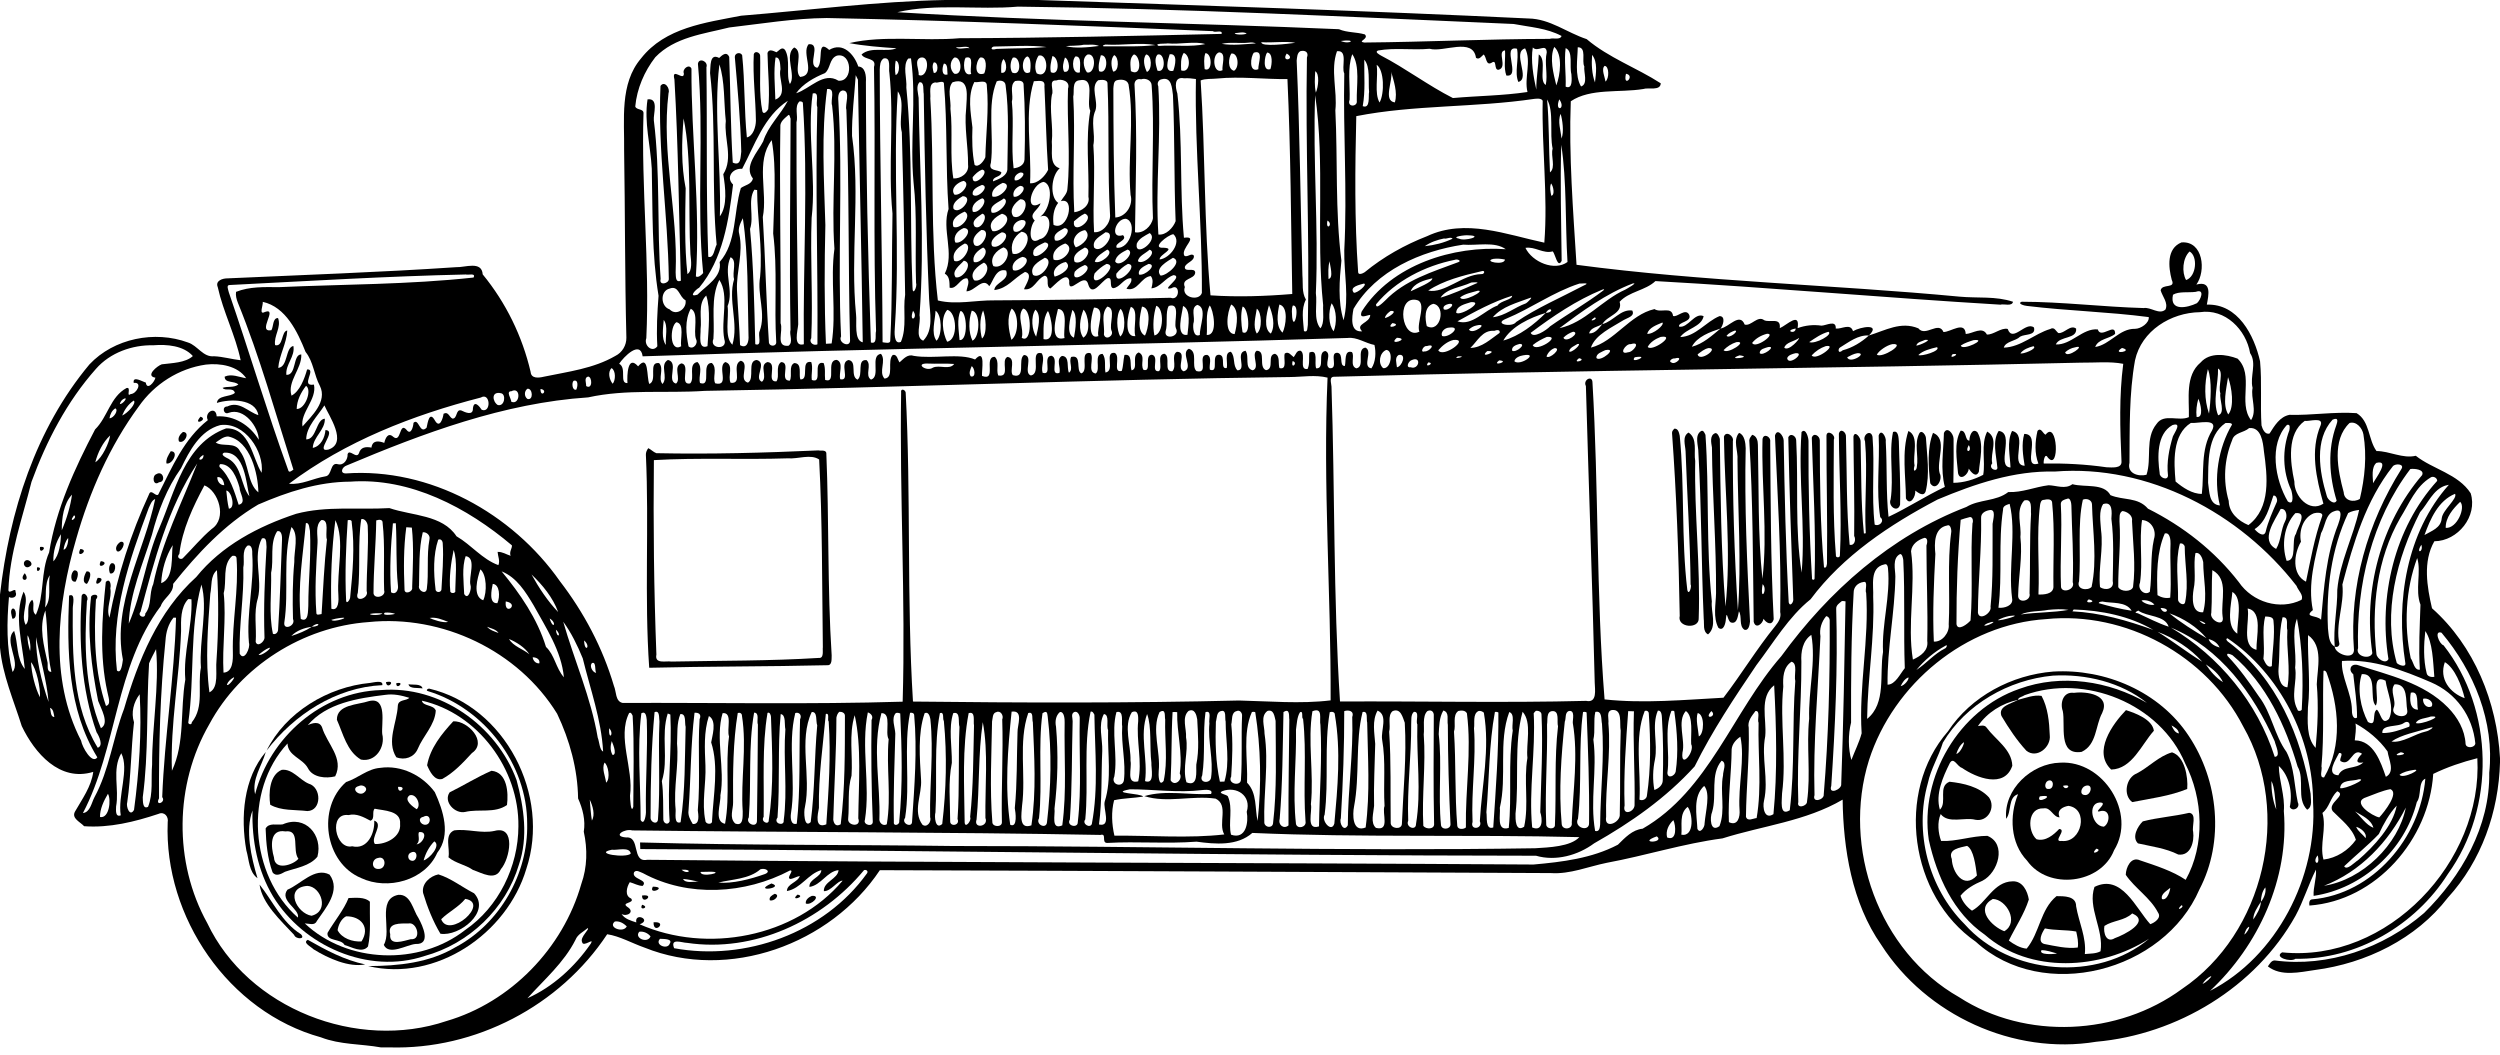 <?xml version="1.0" encoding="UTF-8"?><svg xmlns="http://www.w3.org/2000/svg" xmlns:xlink="http://www.w3.org/1999/xlink" height="1028.8" preserveAspectRatio="xMidYMid meet" version="1.0" viewBox="-0.0 0.0 2437.0 1028.8" width="2437.0" zoomAndPan="magnify"><g id="change1_1"><path d="m921.64 0h90.66c159.3 5.34 318.5 10.39 477.7 18.02 21 0.33 37.5 13.84 56.7 20.13 21.5 18.26 48.8 27.92 72.2 43.06-0.3 7.72-12.1 3.79-17.1 5.58-23.3 3.79-51.3-1.01-70.6 11.93-2 53.07 2.3 106.53 5.6 159.41 123.8 16.45 249 19.3 373.4 31.05 17.4 1.63 35.4-0.67 52.1 5-1 4.84-9 1.74-12.3 2.82-112.2-6.69-224.2-16.76-336.3-22.99-9.6 9.19-25.9 10.2-34.9 20.2 3.5 11.54-12.1 13.28-16.8 21.72-4.4 2.67-11.7 3.37-12.9 9.08 6 0.27 9.4-5.13 12.9-9.08 10.6-2.63 17.7-14.8 29.1-13.24 3 5.51-4.8 7.16-8.2 9.22-11.5 7.24-27.8 14.24-32.1 26.96 23-5.8 37.9-32.15 62-37.57 6.1 4.18 16.8-3.07 18.1 6.71 4.1 1.69 11.9-7.99 15.6-1.37 3.5 7.21-11.2 7.21-9.7 11.75 8.7 1.85 15.1-14.27 23.9-10.17-2.2 10.63-16.9 11.9-22.8 20.36 15.2-0.55 25-14.97 38.3-20.43 6.2 0.03 3.6 8.93 1 12.1-10.1 3.3-23 7.96-28 17.78 10.8-2.72 19.6-10.86 28-17.78 8.2-1.21 18.7-16.07 23.5-3.85 6.3 1.88 12.7-9.3 19.1-4.2 5.9 2.58 16.4-3.2 15.1 7.71 6.9-2.89 20-16.64 17.4-0.04 7.5-2.71 15.3-3.6 23.3-2.41 4.8-0.16 14.4-5.99 13.9 2.84 5.8 0.7 14.3-5.6 16.8 2.53 7.5-4.37 27.6-7.71 15.5 4.2-10.7-0.63-19.5 6.48-28.1 11.69-2.2 1.07-2.3 7.08 2.6 2.74 9.5-2.49 18.3-7.91 25.5-14.43 16.1-4.95 31.2-14.04 48.2-6.95 6.9 8.74 19.8-7.54 24.5 3.6 7.1 0 20.9-11.26 21.7 1.92 7-0.38 16.2-7.87 20.6 0.5 6.3 0.5 13.9-6.99 20.3-5.43 4.8 13.92 17.6-7.88 25.6-1.4 2.1 8.2-8.7 6.09-13.5 8.92-4.3 4.39-14.3 4.5-15.9 10.72 17-0.62 29.6-13.48 45.3-18.21 4.1-2.43 5.4 2.19 7.9 3.98 5.7 0.74 11.7-8.64 17.3-4.34 1.1 10.57-16 6.82-19.8 15.44 14.9 0.75 26.2-16.08 40.9-14.66 2.9 9.83 17.3-7.34 16.9 4.4-5.5 4.78-16.5 4.69-19.4 12.75 14.4-2.24 23.5-18.04 38.8-17.72 5.6 0 14-5.57 13.4-11.43-39.4-5.18-79.2-6.06-118.7-10.88-2.3-0.12-10-2.28-5.2-4.09 39.7 0.06 79.2 5.05 118.9 6.16 7-1.22 15.3 6.92 21.3 1.42 2.9-6.44-2.9-12.53-4.7-18.66 1.3-6.99 15.1-1.17 10.8-10.31-3.3-12.54-5.1-30.52 9.5-36.44 21.2-1.64 24.2 27.83 14.5 41.09 15.4-4.17 11.9 10.49 10.2 19.56 30.4-1.09 46.2 29.96 51.9 55.21 1.9 20.77 0.1 41.7 1.4 62.5 0.9 3.43 3.5 9.42 7.9 7.88 4.7-7.42 9.9-16.37 19.4-18.17 21.8 0.6 43.6-3.15 65.4-1.63 13 7.78 11.3 26.03 19.4 36.92 12.9 0.04 25.5 7.65 38.3 4.63 16.5 13.11 41.3 17.61 53.5 36.52 7 22.4-12.5 46.65-35.4 46.81-11.4 19.77-7.1 44.61-2.3 65.3 41.3 36.69 63.4 91.63 66.3 146.23v3.78c-1.3 48.36-18 96.2-50.9 132.18-30.9 40.12-79.8 63.96-129.5 70.44-14.9 2.13-32.9 6.58-45.9-3.52 1.7-2.27 3.3-5.73 6.6-5.81 52.2 6.99 106.2-12.12 145.7-46.24 36.4-35.82 64.4-84.43 63.5-136.75 5.3-49.74-15-99.01-46.5-136.47-7.6-2.72-2.4 10.99 2 12.31 49.3 62.84 50.8 158.21 4.1 223.02-31.5 49.81-89 83.59-148.5 82.51-4.6 3.6-21.4-1.51-13-6.26 103 10.52 195.8-88.47 190.3-189.26-14.7 3.73-29.4 8.66-43 15.31-4 63.75-55.5 123.54-120.7 128.34-0.4-2.22-0.3-5.93 2.7-6.05 59.2-5.18 105.5-59.96 110.3-117.65-7.3 3.2-3.5 16.6-8.3 22.83-11.7 46.82-53.1 84.41-100.6 91.41-0.5-8.64 3-16.92 2.3-25.61-7.4 14.62-12.1 30.54-19.9 44.98-38.9 69.81-115.4 115.84-194.3 122.84-80.4 13.3-165.7-26.01-209.5-94.36-28.8-40.96-37.1-94.05-37.7-141.67-35.8 21.05-78 25.43-117.1 37.79-38.2 5.04-75 16.81-112.9 23.83-17.9 3.61-35.8 11.25-54.3 10-217.8-0.97-436.2-2.19-654.22-2.83-48.12 72.33-147.42 108.47-229.41 75.47-12.05-4.2-24.4-11.28-36.39-13.03-46.14 69.86-128.44 112.8-212.29 110.3h-8.33c-19.47-3.5-39.62-2.5-58.41-9.8-90.07-24.82-153.13-117.37-149.37-209.7 1.03-5.33-3.21-10.76-9-8.12-23.23 7.77-47.9 13.81-72.49 12.01-3.53-3.98-12.46-7.59-8.96-14.12 7.02-12.31 15.99-24.48 17.87-38.85-32.79 10.12-57.16-18.44-69.7-44.64-7.94-25.33-18.76-49.66-21.2-76.49v-51.72c9.06-80.44 34.6-161.43 87.21-224.36 23.88-25.39 63.64-33.28 95.99-21.36 9.5 2.97 14.68 14.6 25.5 13.43 8.76 0.4 17.21 2.93 25.89 3.89-5.09-24.43-16.97-46.96-22.32-71.25-2.67-6.38 4.87-8.6 9.37-8.56 74.32-3.42 148.7-5.89 222.94-10.9 8.58 0.41 25.07-6.52 25.95 7.01 22.67 27.64 38.57 60.22 46.73 95.11 0.51 6.7 7.87 5.87 12.86 4.65 23.64-4.93 48.47-7.94 69.71-20.27 6.7-3.27 10.94-10.43 10.76-17.85-1.53-60.75-1.2-121.52-2.2-182.27 0.44-30.08-4.55-65.2 16.53-89.94 23.54-30.09 62.76-34.76 97.54-41.59 66.38-5.35 132.44-14.02 199.18-15.31m70.67 6.47c-38.84 3.44-79.27-3.4-117.62 5.43 143.11 8.91 287.11 10.24 430.51 16.58 8 3.47 17.1 2.64 25.3 5.1 4.3 4.49-7.9 6.8-0.7 7.89 60.3-0.55 120.5-3.46 180.9-3.57 3.1-1.33 10.1 1.49 11.5-2.85-14.5-7.71-30.8-8.6-46.7-11.66-161-6.96-322.1-15.11-483.19-16.92m-186.75 11.11c-31.9 0.3-63.21 5.56-94.75 9.22-24.96 6.3-53.17 9.38-72.03 28.98-10.68 13.79-17.92 30.59-19.53 48.01 1.19 3.75 8.14 1.93 8.04 6.58-2.34 73.16 6.2 145.81 2.74 219.27-2.65 7.19 5.9 14.61 10.75 7.91-1.02-16.46-0.06-32.81 1.17-49.21-6.76-40.92-5.62-82.59-6.61-123.92-1.17-22.46-7.62-45.23-4.11-67.56 11.38-1.49 5.41 14.41 6.13 20.51 6.35 51.03 2.93 103.25 6.64 154.61-1.92 6.97 8.55 4.39 7.95-0.35-0.84-62.78-10.94-125.15-8.1-187.87 3.96-5.52 9.56 2.42 7.84 6.97-7.16 58.45 9.35 116.36 6.92 174.73 0.29 3.7-0.43 10.49 5.09 8.19-1.96-65.23-2.43-130.83-6.27-196.14-3.22-12.92 9.51 2.39 9.18-5.88-1.8-4.53 5.39-9.79 7.43-4.65-0.33 67.33 8.8 135.13 4.3 202.53 2.75 1.35 5.36-1.46 7.09-3.31-6.64-67.23 1.12-136.01-5.09-203.95 0.82-6.48 10.34-2.39 8.28 3.33 0.84 61.49-0.39 123.17 1.79 184.73 5.42 2.05 6.02-8.03 8.17-11.86-5.25-55.43-0.12-111.9-6.42-167.23 0.66-5.86-0.79-19.96 8.87-14.71 2.68-2.47 7.09-6.99 9.82-0.99 1.23 34.36 1.33 68.7 3.44 102.99 8.34 3.89 7.46-5.7 8.3-10.66-0.73-30.84-3.63-61.59-6.29-92.27-0.08-3.95 5.46-5.24 7.16-1.76 2.75 26.49 1.93 53.69 4.59 80.15 6.2-1.4 8.72-10.41 8.81-16.19-0.24-21.61-3.18-43.33-2.07-64.9 1.01-3.79 6.16-1.76 6.21 1.45 0.49 18.09-1.36 36.48 2.2 54.36 1.27 3.58 4.76-0.38 5.68-2.32 1.82-18.28-0.46-36.5-0.73-54.76 1.51-4.39 5.89-1.84 8.77-0.65 2.66-1.7 5.35-5.93 8.36-2.26 5.65 9.88 0.59 24.13 4.71 33.3 6.47-8.73-6-28.06 4.18-35.74 9.74 4.02-0.97 22.63 5.9 28.8 16.36-1.98 0.49-23.32 8.27-31.98 13.15-0.87-2.36 21.13 8.43 23.02 6.44-5.6-1.34-29.05 11.53-17.41 13.32-8.08 24.36 4.27 28.36 16.18 7.08 0.25 7.79 9.59 7.43 15.14 0.09 84.63 1.94 169.22 4.85 253.87 6.72 1.96 3.84-7.51 5.04-11.2-2.92-85.64-0.41-171.61-2.02-257.38 2.98-9.37-9.23-6.51-12.12-12.19 9.44-8.17 24.57-1.82 34.05-6.05-15.08-1-32.27-2.35-45.94-5.02 33.41-7.88 72.22-1.66 107.43-4.76 85.22-0.26 170.32-2.26 255.42-4.22 1.4-4.4-7-0.78-8.3-2.66-125.6-5.21-251.29-10.32-376.94-12.82m398.14 14.74c-0.4 1.59 8.6 1.94 11.6 0.42-3.4-2.19-7.9-0.46-11.6-0.42m103.3 7.67c9.1 3.93 16.4-2.26 0 0m-89.8 1.61c-8.6 0.97-18.4-0.81-26.3 1.19 11 1.78 22.4 0.26 33.4-0.47-2.2-0.92-4.6-1.16-7.1-0.72m12.4-0.44c-0.7 4.98 27.1 1.45 33.1 0.59-9-1.85-22.4 0.17-33.1-0.59m-91.4 1.16c-1.3 0.52-14-0.39-8.8 2.48 14.9-1.06 32.1 1.28 45.5-1.82-10-3.1-24.9 0.54-36.7-0.66m-81.9 1.33c-5.6 1.22-13.5 0.77-17.3 1.36 9.1 2.44 22 1.15 32.3-0.18-4.7-2.04-10.1-0.98-15-1.18m22.3-0.16c-1.6-0.38-5.7 1.64-2 1.73 16.6-0.31 33.3 0.72 49.8-1.27-15.1-2.76-32 0.45-47.8-0.46m-109.02 1.88c-3.1-0.34-5.46 4.44 1.81 2.34 16.23-0.69 32.61-0.41 48.81-1.82-15.4-2.13-34.08-0.66-50.62-0.52m-37.62 0.57c2.04 3.08 9.41 0.16 13.08 1.12-2.03-3.08-9.49-0.17-13.08-1.12m562.24 0.33c-2.2 12.43 0.6 28.77 3.4 41.13-0.1-11.49 2.1-22.91 2.4-34.36 8.4 5.49-0.5 25.41 6.8 29.83 2.2-10.4-1.4-21.3 1-31.87-0.6-9.48-9 0.62-13.6-4.73m20.9-0.51c-4.9 10.82-0.7 26.4 2 37.5 3.9-9.95 6.4-30.15-2-37.5m22.9 0.34c-0.1 10.93-3.2 27.48 3.2 38.22 7.2-2.36 2.4-13.87 3.2-19.59-2.8-4.98 2.6-18.76-6.4-18.63m-144.4 1.47c-16.8 1.58-33.8-1.28-50.3 1.7-3.6 1.49 1.3 3.9 2.7 4.81 24.2 12.55 46 29.2 70.3 41.52 24.2-2.16 48.6-2.28 72.7-5.88-3.4-13.98 4.2-29.92-2.3-42.55-13 3.67 5.5 29.46-6.6 32.75-4-9.34 0.8-21.84-1.3-32.37-15.5-3.87 4.4 28.23-10.4 26.1-2.8-7.81-0.7-16.41-1.3-24.5-8.2 0.76 2.9 16.57-6.3 18.9-5 0.41-1.1-10.83-6.8-6.84-5.7 3.27-4.8-5.88-7.8-8.06-2 1.84-4.4 5.45-7.4 3.24-2.9-20.34-31.9-4.96-45.2-8.82m132.6-0.62c-1.6 12.31 0.5 25.1 0 37.56 7.3 3.11 5.8-8.48 5.6-12.22-2.1-7.62 2-22.39-5.6-25.34m-258.7 2.99c-3.1 1.8-3.1 6.05-3.5 9.24 3.1 69.74 3.7 139.55 5.6 209.29 0.7 7.99-0.8 16.47 3.4 23.6-4.9 9.57-2.6 20.43-1.9 30.73 4 1.78 3.2-3.61 3.8-6.15 1.8-86.87-2.5-173.61-0.9-260.47 2.1-5.41-2-7.51-6.5-6.24m35.8 0.01c-6.6 18.36 0.5 38.5-1.6 57.68 2.4 48.72-0.3 97.75 5.9 146.47-1.9 19.21-3.6 39.52 2.1 58.15 5.7-22.24 0.3-45.63 0.7-68.24 3-57.52-1.2-114.92 0-172.4-3.1-5.91 4-23-7.1-21.66m-115 1.11c-7.3 2.4-5.7 21.75 3.4 17.43-0.8-4.94 4.1-17.09-3.4-17.43m34 0.29c-3.3 3.79-5.2 19.88 4.3 16.15-0.2-5.73 5.6-19.26-4.3-16.15m12.9-0.11c-2.5 3.08-4.8 18.97 3.2 16.15 1.6-4.56 2.6-15.82-3.2-16.15m-81.3 0.37c-3.2 4.94-2.7 11.34-2.5 17.02 9.4 3.39 9.7-14.7 2.5-17.02m21.1 0.23c-1.8 4.98-1.1 10.41-0.7 15.57 7.8 3.59 7.5-15.59 0.7-15.57m25.3 0.39c-2.7 3.99-4 15 2.6 16.8 5.6-3.08 4.2-17.91-2.6-16.8m54 0c-6.1 9.26 9.7 5.55 0 0m-194 0.89c-5.8 3.02-4.3 12.87-0.7 17.47 8 2.25 9.9-18.85 0.7-17.47m45.1-0.07c-4.9 3.73-3.3 11.16-3 16.34 11.3 6.26 9.5-15.16 3-16.34m11.9 0.03c-3.8 4.31-1.7 12.44 0.7 17.09 5.5-2.27 4.9-16.33-0.7-17.09m11.1 0.17c-3.7 3.85-1.4 10.99-0.1 15.64 8.9 3.11 7.4-18.42 0.1-15.64m11.8-0.31c-1.6 4.82-5.7 18.07 3.5 16.13 1.9-5.01 4.7-17.41-3.5-16.13m178-0.11c-5 13.77-2 29.77-2.6 44.45-2.9 7.55 8 7.12 7 1.03-0.4-14.23 3.4-34.23-4.4-45.48m-502.42 1.46c-7.52 2.88-6.03 12.55-11.6 16.99-10.5 4.31-21.68 10.55-28.14 19.66 13.59-4.29 26.8-21.33 41.27-12.25 14.86 1.38 13.38-27.96-1.53-24.4m196.62 0c-2.9 4.29-4.5 11.96-1.8 17.25 12.7 6.52 11.6-20.23 1.8-17.25m60.7-0.37c-1.3 5.05-2.9 10.25-1.7 15.5 8.3 4.07 9.7-16.39 1.7-15.5m13-0.19c-3.9 4.04-2.8 11.79-1 16.07 5.8 0.11 6-13.79 1-16.07m465.9-0.22c-0.7 8.92-0.3 18.5 2.8 26.9 0.9-8.75 2.9-19.73-2.8-26.9m-550.6 1.48c-6.3 2.47-5.87 20.29 2.7 15.35 0.7-4.33 1.4-13.99-2.7-15.35m24.5-0.33c-1.2 5.14-2.7 10.42-1.5 15.76 8.9 4.26 8.2-14.63 1.5-15.76m22.5 0.36c-4 3.68-3.2 18.15 4.3 15.53-0.3-4.86 2.3-15.95-4.3-15.53m-292.4 1.09c-2.04 13.56-0.52 27.43-0.18 41.02 12.57-5.01 2.49-20.18 5.01-29.66-0.33-3.05 0.09-12.13-4.83-11.36m141.42 0.06c-6.79 2.46-1.28 11.93-1.88 17 8.73 4.01 12.06-19.37 1.88-17m32.98-0.1c-4.93 3.47-4.83 12.36 0.02 15.87 8.57 1.82 7.03-16.95-0.02-15.87m10.86 0.21c-2.33 3.46-2.93 18.93 5.49 15.85-2.05-5.03 3.77-18.47-5.49-15.85m14.18-0.16c-4.61 4.06-6.27 19.29 3.96 15.52 2.11-4.25 3.18-16.85-3.96-15.52m31.85 0.11c-2.4 3.66-3.13 10.27-0.64 14.49 9.92 4.73 8.38-17.04 0.64-14.49m50.81-0.1c-1.4 4.26-3 9.55-0.8 13.78 7.5 1.78 4.8-12.86 0.8-13.78m-176.68 0.84c-3.61 2.28-3.63 7.11-3.83 10.84 0.06 88.61 2.43 177.25 2.75 265.83 2.57 0.32 7.77 1.81 7.5-1.84 2.14-41.2 1.34-82.41 2.16-123.61-4.49-45.6 1.82-91.52-3.03-137.14-1.04-4.08 2.15-15.58-5.55-14.08m23.92 0.12c-5.75 6.88-1.05 19.69-1.84 28.37 6.46 64.63 3.22 129.25 5.99 194.01-0.08 10.55 4.91-0.23 3.49-3.5-1.12-32.86 1.28-65.49-2.44-98.23-3.75-40.15 3.04-80.72-2.5-120.84-0.67 0.05-2.02 0.14-2.7 0.19m92.79 0.49c-2.8 3.86-2.09 8.86-2.14 13.34 6.66 1.45 5.47-10.74 2.14-13.34m351.77 0.62c-0.2 15.32 1.2 30.37-1.5 45.3 7.7 2.86 5.3-10.2 6.2-13.95-1-9.49 1.4-24.56-4.7-31.35m-456.77 1.01c-0.81 4.59-0.93 9.31-0.13 13.92 4.5-1.16 4.37-13.53 0.13-13.92m37.11 1.66c-1.91 3.08-0.92 6.91-0.02 10.18 4.84 1.12 4.82-11.15 0.02-10.18m9.85 1.15c-1.76 3.76-2.68 12.5 3.64 10.56-0.64-2.69 0.75-10.57-3.64-10.56m-218.84 0.78c-5.78 48.71 1.97 98.81 0.48 148.08 7.65-10.43 5.41-27.94 3.32-41.03 10.01-15.95 0.55-34.71 2.47-51.86-1.98-17.98-0.83-39.25-6.27-55.19m640.75 0.38c1.6 11.53-2.5 27.72 2.8 36.77 5-8.86 4.5-31.84-2.8-36.77m222.2 1.04c-3.6 3.16 0.4 11.04 0.8 15.33 3.9-3.13 3.6-15.12-0.8-15.33m-282.1 5.2c-0.4 6.89-0.9 14.13 0.6 20.88 2.5-5.66 3.8-18.3-0.6-20.88m74 0.43c2.1 8.25-8.3 28.43 3.6 30 3-9.71-1.3-21.5-3.6-30m228.9 2.05c-3.3 14.64 9.7 1.71 0 0m-750.83 1.36c-1.27 19.74-3.9 39.4-3.6 59.24 8.19 57.62-1.83 116.07 3.92 174.13 0.93 7.59-2.21 25.2 6.52 27.07-1.12-85.34-3.29-170.62-4.69-255.99-0.54-1.11-1.61-3.34-2.15-4.45m320.13 3.08c-10.3-2.04-8.5 9.03-6.6 14.87 5.4 46.63 2.1 93.84 6.4 140.56 15.4-2.11-3.6 10.38 0.4 17.47 2.8 2.22 7-3.28 9.3 0.06 0.7 5.33-7.6 6.61-8.8 10.96-0.4 5.91 10.1-0.26 10.1 5.68-0.7 6.65-13.9 5.02-10.1 13.91-3.8 10.08 13.9 14.26 16.6 5.7 0.4-69.52-7.1-139.02-5.8-208.51-3.8-0.56-7.6-0.99-11.5-0.7m32.2 0.23c-5.3 0.62-11.1-0.17-16.1 1.86 4.6 69.52 3.2 139.96 9.6 209.48 26.2 1.78 53.3 0.89 79.7-1.31-1.2-69.73-1.5-140.12-4.7-209.51-22.3 0.31-45.6-2.77-68.5-0.52m-74.1 0.76c-3.9-0.96-6.4 1.3-6.5 4.92 3 47.9 1.1 96.11 0.5 144.18 8 1.59 16.3-5.94 17.5-13.69-1.9-43.23 1.9-86.68-1.3-129.87-0.3-4.73-6.1-7.04-10.2-5.54m20.1-0.07c-3.1 0.54-4.9 3.6-3.4 6.9 3.1 48.16-3 96.31 0.1 144.46 7.4 0.95 14.5-6.63 16.8-13.02-1.6-40.93-0.8-82-2.6-122.95-1-6.64-1.1-18-10.9-15.39m-102.9 1.18c-8-0.52-1.9 9.52-4.2 13.94-2.7 15.24 1.5 30.56-0.1 45.87 0.9 8.87-2.9 22.53 7.7 25.81-8.4 7.3-9.9 27.82-1.5 33.71-4.7 6.2-5.4 13.85-4.5 21.46 14.2 6.9 21.8-27.62 7.1-23.09 2.2-3.85 6.1-7.12 6.4-11.77 3.3-32.57-0.6-65.33 0.6-97.99 2.5-7.21-6.4-9.99-11.5-7.94m22.2-0.11c-7.2 1.05-4.3 11.16-5.6 15.88 2.2 37.52-1.1 75.17 1 112.68 7.1-0.77 15.8-6.73 13.8-15.04 0.8-27.97-3-56.11 1.8-83.84-4.5-9.18 6.1-33.33-11-29.68m18.7-0.08c-8 6.49 0.4 20.31-2.7 29.49-4.9 10.91 0.2 22.55-2 33.82 2.1 28.06-0.9 56.52 0.7 84.77 7.9 0.96 15.9-8.18 15.6-16.33-2.6-42.73-0.6-85.53-2.5-128.25 0.3-4.62-6.3-4.02-9.1-3.5m18.3-0.04c-3.5 0.9-3.2 5.57-3.5 8.19 0.1 41.93 0.3 83.96 1.9 125.65 10.3-0.57 17.7-11.95 14.9-22-3.2-35.94 4-72.05-2-107.79-1.4-4.88-7.3-5.03-11.3-4.05m-117.19 1.11c-9.77 22.86-2.39 53.71-5.68 79.41-2.94 8.47 6.46 6.29 10.21 9.26-0.44 5.12-8.52 3.67-8.14 8.84 5.86-2.23 14.54-5.45 13.99-13 0.2-26.92 1.89-54.06-1.75-80.83-0.36-4.19-5.26-5.2-8.63-3.68m17.96-0.32c-5.87 4.5-1.37 13.94-3.2 20.18 2.21 21.59-0.95 43.44 1.7 64.9 4.96-0.49 10.39-3.01 10.63-8.6 0.71-24.56 0.62-49.21-0.95-73.75-0.79-3.7-5.48-3.15-8.18-2.73m18.23 0.19c-9.57 30.3-2 66.67-3.7 99.46 7.4 0.66 14.7-6.93 17.6-13.07-1.8-26.95-2.3-54.24-3.6-81.34 1-7.37-6.4-4.96-10.3-5.05m-111.54 1c-3.59 3.98-1.26 10.43-0.79 15.2 0.87 70.67 6.15 141.28 0.88 211.98 1.64 7.41-4.85 21.42 3.58 24.75 10.5-10.58 6.4-27.33 5.77-40.82-3.02-66.54-4.3-133.15-5.24-199.75-0.8-3.71 0.89-11.98-4.2-11.36m15.55 0.14c-7.28 0.74-4.28 10.98-4.96 15.58 4.01 65.64-0.31 131.71 7.37 196.98 18.16 4.48 36.79-0.36 55.18-0.09 57.2-0.23 114.4-1.2 171.7-2.52 9.3 3.48 9.5-14.74 0.8-9.33-11.7 2.86 12.1-11.17 2.3-12.77-8.2 2.3-13 12.18-21.8 12.91 1-3.94 2.2-8.45-0.6-11.98-9.6 0.91-12.8 15.54-23.7 12.39 1.6-3.28 5.9-6.11 4.6-10.22-7.2-0.55-10.7 8.98-17.6 9.66-4.5-1.02 0.4-11.4-5.7-9.66-6.1 3.17-14.8 18.73-18.6 5.94-3.5-13.49-19.9 12.76-18.5-3.51-2.2-9.91-14.2 4.33-18.4 7.54-5.3-2.22 0.1-11.37-5.5-12.46-8.1 2.91-10.3 14.66-20.22 13.17 1.44-4.24 9.52-15.02 0.99-16.87-11.56 6.52-16.64 15.93-29.91 17.69 0.5-7.73 15.12-9.18 11.54-19.04-10.11-2.76-12.63 10.71-16.47 15.25-6.28-9.48-13.96 4.95-22.22 5.01 0.43-4.06 3.52-9.02 0.76-12.67-6.91-0.86-10.14 11.11-17.2 9.11-0.13-4.89 0.26-11-4.69-13.68 9.91-19.93-3.3-43.02 3.68-63.03-2.99-40.89-0.96-82.08-4.57-122.89-1.34-2.58-6.42 0.49-8.28-0.51m16.76-0.13c-5.61 6.16-1.24 17.9-2.09 25.89 2.5 22.55-0.82 45.52 2.83 67.87 7.24 0.44 15.52-5.2 14.35-13.3 0.2-18.34-3.9-36.61-1.84-54.93 0.25-10.09 4.53-31.37-13.25-25.53m21.22-0.22c-6.88 13.44-3.48 29.88-1.87 44.25-0.43 12.16-0.32 24.61 2.11 36.53 3.86 3.12 9.27-4.04 10.49-7.53 0.55-23.03 3.61-46.23 1.45-69.21 0.29-7.37-8.19-3.05-12.18-4.04m-143.53 6.82c-5.89 43.56-2.94 88.55-1.7 132.64-0.89 38.69-1.11 77.15 0.56 115.69 1.39-0.08 4.17-0.23 5.56-0.31 4.78-30.63-1.46-61.52 2.72-92.3-3.31-46.37 3.06-93.27-2.27-139.69-1.92-4.87 3.92-17.19-4.87-16.03m15.14 1.39c-5.06 1.06-4.39 7.88-4.12 11.63 4.51 75.93-0.98 152.17 2.59 228.16-3.16 5.86 8.06 11.27 8.77 4.45-1.93-75.1-0.75-150.29-3.58-225.36-1.69-4.77 4.65-18.92-3.66-18.88m53.78 0.86c-5.06 76.19 2.4 153.61-2.91 230.31-0.29 3.55-1.27 17.18 5.94 13.9 6.11-14.52 1.8-30.71 4.11-45.93-0.79-52.73-1.76-105.65-3.22-158.34-3.43-12.95 3.63-29.2-3.92-39.94m-82.95 2.11c-5.66 38.87 3.57 81.25-1.05 121.24-1.49 39.25 1.39 78.17-0.37 117.26-2.74 4.37 2.7 7.76 6.02 6.01 0.55-77.21-2.12-154.29-0.1-231.32-2.05-3.54 2.85-15.4-4.5-13.19m489.77 1.59c-2.4 63.9 3.5 128.55 0.7 192.97 1.6 10.83-2.7 25.55 4.4 34.33 4.3-5 2.3-15.89 2.7-22.62-7.1-67.96 2-137.29-7.8-204.68m213.4 3.67c-57.5 8.57-116.7 5.65-173.3 16.81-1.2 50.22-1.8 101.47 1.8 151.94 0 3.39 4.7 1.39 6.4 0.18 18.2-14.96 39-26.63 60.9-35.15 37.2-17.47 77.4-1.47 114.2 6.37 3.6-45.91-2.6-92.27-1.6-138.38-1.4-2.71-6.2-1.97-8.4-1.77m12.7 0.59c2 21.4 1.6 48.03 2.8 71.05 6-4.68 0.5-16.02 2.6-23.1-3.2-15.23 1.5-36.25-5.4-47.95m11.9-0.2c-5.2 12.94 7.1 10.12 0 0m-751.98 1.42c-23.29 15.04-32.44 43.47-44.56 66.33-9.31-0.72-16.23 8.31-8.89 15.35-4.13 34.76-9.81 72.62-33.04 100.57-3.3 1.6-11.03 9.85-1.6 6.75 8.51-8.81 24.23-17.29 21.55-31.8 16.88-18.94 13.49-48.67 20.7-72.11 3.96-2.95 10.55-3.49 11.74-9.29-9.3-11.86 4.73-25.71 10.01-36.15 4.77-15.06 16.93-25.96 24.09-39.65m11.33 0.62c-5.32 5.14-1.08 14-2.95 20.48-0.12 65.53 0.75 131.15 1.7 196.9-0.46 6.17-5.27 22.25 5.47 19.37-0.85-78.19 4.24-156.82-0.91-234.99-0.01-1.67-2.11-1.77-3.31-1.76m741.95 12.17c-3.2 7.52 0.3 16.27 0.8 24.09 2.8-6.35 0.8-18.98-0.8-24.09m-752.9 1.21c-3.36 3.04-8.23 6.38-7.72 11.42-0.93 63.81 0.61 127.75 0.24 191.42 2.87 7.54-5.4 23.51 7.75 21.99 4.9-3.77 0.5-10.39 1.93-15.55-1.23-68.52-0.11-137.2 0.06-205.85-0.57-0.96-0.89-4.53-2.26-3.43m-102.04 3.23c-1.9 22.65-2.36 45.75 2.03 68.12-0.46 27.73-1.28 56.05 1.71 83.61 5.1-3.17 3.55-13.22 2.94-19.3-2.4-43.2 1.56-93-6.68-132.43m85.9 21.18c-15.93 21.01-3.82 50.47-8.68 74.98 2.47 40.67 3.3 81.82 5.99 122.55 0.72 3.79 7.12 3.88 7.11-0.49-2.16-35.33 1.44-70.75-2.99-106.05 0.61-30.05 3.62-62.24-1.43-90.99m769.64 4.55c-1.1 37.81 0 75.42 0.4 113.14-4 7.9-6.3-7.09-8.7-9.27-9.2 2.63-17.4-4.98-26.6-3.41 6.6 13.82 28.3 23.08 41 13.78-2.3-37.52-0.6-79.16-6.1-114.24m-564.49 24.14c-3.74 1.47-6.77 4.38-9.28 7.42-0.45 11.83 18.06-5.6 9.28-7.42m37.04 2.91c-3.06 1.07-6.31 3.89-5.29 7.48 4.56 1.67 13.24-8.11 5.29-7.48m-55.12 8.09c-5.58 1.33-13.29 7.29-8.99 13.39 6.32 1.71 16.6-10.99 8.99-13.39m78.17 1.01c-12.3 1.51-19.71 30.66-3.2 20.88-1.5 6.27-12.5 10.34-5.6 16.8-5.3 5.86-7 25.86 5 18.08 10.7-1.56 13.7-27.17 0.4-21.95 9.7-6.41 13.5-30.81 3.4-33.81m-39.99 0.94c-5.15 2.46-11.69 6.52-10.17 13.25 7.1 2.75 21.11-12.04 10.17-13.25m534.49 0.54c-1.6 3.85-0.6 8.11 0.2 12.03 3.8-0.58 2-9.55-0.2-12.03m-554.72 1.43c-3.76 1.66-10.18 4.24-9 9.51 4.33 4.83 17.23-8.14 9-9.51m37.17 0.94c-4.15 1.54-7.8 5.75-6.27 10.52 5.56 1.7 14.82-10.15 6.27-10.52m-259.13 3.75c-6.74 10.76 0 26.08-4.18 38.25 3.49 37.33 4.16 74.89 5.1 112.35 7.23 2.61 2.27-9.26 4.26-12.65 6.46-17.23-2.62-35.27 0.45-52.97 2.61-28.35-2.83-56.33-2.88-84.64-0.69-0.08-2.07-0.25-2.75-0.34m203.2 6.29c-4.42 2.46-10.64 6.79-8.98 12.42 5.94 6.32 20.59-11.84 8.98-12.42m18.96 2.06c-5.13 2.23-11.31 6.67-9.15 13.16 6.05 2.12 15.51-11.3 9.15-13.16m21.06 0.16c-4.53 3.77-14.75 6.52-11.88 13.78 6.05 2.29 18.84-11.08 11.88-13.78m16.01 0.78c-5.34 3.57-11.29 10.36-6.75 16.82 9.17 4.49 18-17.17 6.75-16.82m-54.23 12.1c-5.92 2.62-13.67 7.07-10.85 14.87 6.49 3 18.82-10.83 10.85-14.87m17.25 1.98c-4 2.96-11.19 6.71-7.53 12.5 5.9 4.61 14.3-10.88 7.53-12.5m19.18 0.06c-6.38 2.89-14.6 9.26-9.25 16.93 8.16 1.86 21.94-13.69 9.25-16.93m80.75-0.12c-4 1.79-7.3 4.78-10.6 7.49-2 14.94 21.9-2.86 10.6-7.49m-333.36 4.47c-2.37 4.76-5.11 10.08-3.5 15.54 4.12 18.02-2.92 36.29-2.23 54.43 0.87 17.94 2.4 35.85 3.01 53.8 7.14 4.09 8.67-4.22 8.23-9.25-1.06-38.03 0.02-77.84-5.51-114.52m373.36 0.55c-10.2-0.17-16.1 20.31-2.8 15.97 5.2 5.18-8.6 7.18-6.2 12.27 13.9 1.59 20.3-25.34 9-28.24m-101.79 1.22c-4.94 0.78-9.92 5.44-7.36 10.93 6.26 3.85 17.55-11.57 7.36-10.93m298.29 0.53c-2.1 10.84 6.3 3.77 0 0m-354.45 7.27c-5.62 2.21-10.69 7.44-8.37 14.05 6.76 2.41 18.99-13.4 8.37-14.05m98.05 0.08c-4.4 2.76-11.7 5.33-9.2 11.96 6.4 2.62 18.3-11.32 9.2-11.96m-81 1.86c-4.67 3.23-10.13 8.53-6.7 14.7 6.69 5.38 17.56-15.47 6.7-14.7m101.2 0.11c-7.7 1.01-14.7 9.81-9.1 16.82 6.3-1.9 16.1-10.61 9.1-16.82m-81.15 2.11c-4.69 2.18-12.41 7.63-9.54 13.48 6.88 4.26 20.63-12.51 9.54-13.48m19.05-0.52c-7.6 4.62-11.09 12.94-8.65 21.31 10.28 3.88 22.35-19.69 8.65-21.31m82 0.47c-4.9 3.83-13.5 7.43-11.1 14.99 7 7.22 23.1-14.63 11.1-14.99m43 0.81c-4.7 2.66-10.5 5.23-12.6 10.42-2.3 14.63 22.1-3.68 12.6-10.42m23.1 1.11c-5.4 0.59-22.4 14.15-9.4 13.2 12.6 0.62-4.4 6.51-4 11.44 10.2-1.07 22-17.01 13.4-24.64m287.4 1.1c-2.6-0.48-17.7 1.53-8.9 3.24 5.4 2.88 24.9-2.88 8.9-3.24m-23.5 3.06c-6.6 1.33-13.3 3.59-18.8 7.53 9.4-0.99 18.6-3.25 27.1-7.32-1.8-2.25-6.3 0.67-8.3-0.21m-389.2 3.83c-3.9 1.89-8.6 3.75-10.9 7.58-4.3 15.93 23.5-6 10.9-7.58m-77.96 1.06c-6.27 3.32-13.22 8.9-10.29 16.99 8.03 3.31 19.01-15.51 10.29-16.99m97.86-0.02c-6.6 2.38-13.6 7.84-11.3 15.8 8.9 3.43 21.9-11.46 11.3-15.8m387.9 1.16c-41.3 6.24-84.9 25.17-106.9 62.62-1.5 7.77-3.8 22.98 8.4 21.86-7.3-7.5 7.9-7.86 7.9-16.02-3.6 0.28-11.2 4.63-8.3-3.31 29.2-45.93 89.5-64.36 140.4-60.71-10.8-7.82-28.1-3.33-41.5-4.44m-467.94 2.79c-4.96 2.74-11.12 7.72-9.03 14.13 6.85 2.17 16.1-10.69 9.03-14.13m19.87-0.16c-6.93 2.83-13.94 10.44-9.91 18.28 10.14 3.93 19.94-15.03 9.91-18.28m79.27 0.15c-5 2.95-12.8 7.03-9.9 14.06 7.6 3.77 19.1-11.82 9.9-14.06m21.9 2.02c-4.5 3-10.7 6.38-12.2 11.75 4.7 3.14 19.8-8.36 12.2-11.75m19.8-0.02c-4.8 2.34-11.6 5.73-12.1 11.71 4.1 7.06 20.8-8.99 12.1-11.71m21.4 0.11c-3.7 3.58-10.9 6.11-11.3 11.32 5.2 4.01 19.3-8.74 11.3-11.32m1013.8 1.77c-6.9 6.62-7.7 20.33-3.4 27.84 10.2-3.43 11.6-23.33 3.4-27.84m-1137.7 5.26c-5.35 1.66-11.47 6.51-9.15 12.91 7.09 3.05 20.17-11.6 9.15-12.91m-284.57 0.33c-7.27 15.72 3.53 31.87-2.87 47.68 1.56 10.89-3.54 30.09 4.67 37.63 6.38-20.93-4.56-43.07 1.67-63.91-2.16-6.7 3.3-18.5-3.47-21.4m306.39 0.48c-5.9 3.53-15.3 8.74-11.5 16.81 7.5 5.06 21.8-14.24 11.5-16.81m124.9 0.06c-4.8 3.08-18.3 10.25-12.1 17.37 6.5 0.09 22.2-13.8 12.1-17.37m312.2 1.09c-10.4 2.47 11 6.81 11.4 0.62-3.8-0.76-7.6-1.17-11.4-0.62m-37.3 0.87c-29 5.83-57.9 20.35-76.9 43.36-0.5 5.75 7.1-2.08 8.7-3.51 19.4-20.18 46.2-28.02 71.5-37.56 3.6-1.34-1.4-3.31-3.3-2.29m-478.77 0.89c-3.62 4.32-12.39 10.02-8 16.2 7.41 1.8 17.9-14.42 8-16.2m99.47 1.25c-6.1 0.88-14.4 7.52-10.9 14.29 6-1.52 17.8-8.53 10.9-14.29m257.1-0.72c-1.7 5.56-1.2 11.52-1.1 17.27 5.4-0.9 1.2-13.53 1.1-17.27m-336.95 1.34c-5.68 2.94-14.94 10.11-9.56 17.25 8.05 2.62 18.2-12.67 9.56-17.25m119.45 1.26c-4.4 2.3-8.3 5.55-11.6 9.25-6 19.16 26-8.16 11.6-9.25m20.9-0.03c-4.4 2.35-8.2 5.67-11.3 9.52-1.9 14.78 23.7-8.4 11.3-9.52m20.1 0.03c-4 2.08-10.8 4.94-9.3 10.37 5.5 1.65 18.5-9.78 9.3-10.37m-62.1 1.06c-3.6 1.56-7.4 3.55-9.9 6.64-4.3 14.16 20.7-3.27 9.9-6.64m386.7 6.06c-17.6 4.01-37.3 9.01-52 18.88 16 3.22 33.3-15.72 51.8-16.07 3.3 0.35 4-4.2 0.2-2.81m-990.05 3.18c-76.83 1.72-153.61 6.37-230.34 10.28-3.54-0.02-1.26 4.64-0.81 7.06 19.86 57.54 37.12 115.97 57.86 173.19 0.66 3.38 3.45 0.87 5.13-0.3-17.38-54.43-32.57-109.69-54.14-162.68-1.32-3.36-2.32-6.94-1.78-10.6 13.17-5.27 27.68-4.71 41.64-4.59 63.27-2.84 126.88-2.47 189.88-9.37 2.61-4.76-5.64-2.18-7.44-2.99m942.05 3.74c-7.7 1.82-18.1 4.68-21.1 12.67 6.9-3.42 21.6-9.13 21.1-12.67m-695.02 1.54c-8.73 17.61-4.3 38.44-5.77 57.47-4.33 10.12 14.52 11.12 10.63 0.37-3.67-18.3 5.14-42.84-4.86-57.84m732.62 2.7c-9.6 4.65-23.6 5.48-29.6 14.62 11.7-3.43 22.9-8.6 34-13.49 6.6-2.21-4.9-1.37-4.4-1.13m-104.3 0.88c-3.6 1.12-14.8 3.1-9.8 8.94 3.1 0.72 13.9-8.23 9.8-8.94m210.1 0.02c-25.4 8.16-47.1 24.22-71.6 34.34-12.7 5.08 6.2 8.75 9.9 3.13 20.5-13.97 43.4-23.68 65.2-35.2 9.1-3.9-2.7-1.97-3.5-2.27m52-0.09c-26.1 9.84-50 27.49-71.5 43.57 24.9-5.29 41.4-27.44 64.2-37.57 1.3-0.71 13-7.28 7.3-6m-938.8 4.95c-9.52 2.16-9.02 17.43-0.12 20.27 6.83 7.12 17.18-1.07 15.54-8.88-6.23-3.08-6.45-14.85-15.42-11.39m908.8 1.17c-25.1 10.28-47.9 25.83-69.5 41.99 2.3 5.98 15.4-2.58 19-6.39 17.1-12.01 35.3-22.35 51.9-34.98 1.7-1.73-0.2-1.03-1.4-0.62m-121 0.93c-5.9 1.75-12.2 2.69-17.2 6.46 1.4 6.07 25.8-7.11 17.2-6.46m699.8 1.11c-7.1 0.97-16.5-0.69-22.2 2.82-3.6 16.64 14.2 12.68 23.3 8.25 3.4-2.68 8.5-14.5-1.1-11.07m-1452 3.6c-8.57 8.02-4.03 22.5-5.5 32.79 0.37 5.17-3.02 20.42 6.75 16.58 0.92-15.73 3.26-36.48-1.25-49.37m785.6 0.17c-18.7 5.92-36.3 15.43-53.3 24.97 14.2 4.9 26.3-10.84 39.1-15.41 2.8-4.75 14.4-5.5 14.2-9.56m17.5 2.08c-12.6 4.86-27.3 8.37-36.3 18.88 11.8-1.22 21.3-9.66 32.3-13.54 1.2-0.61 7.6-6.77 4-5.34m-111.3 1.93c-19.7-3.11-13.8 39.64 3.4 31.03-3.3-8.15 8.2-29.53-3.4-31.03m-1124.1 1.96c0.72 2.6-4.25 13.36 2.11 9.86 13.23-4.68-8.13 20.36 6.27 17.81 2.22-3.18 1.06-12.03 6.51-11.87 3.52 8.94-4.37 17.37-2.84 26.4 8.19 2.08 5.87-13.74 11.86-14.24-0.62 12.62-7.84 23.89-8.81 36.44 9.65-0.96 6.85-19.87 14.76-21.4 1.92 10.37-7.89 17.99-6.83 28.19 10.11 0.48 6.11-20.14 14.55-19.91 0.68 14.04-13.91 26.17-9.55 40.17 8.03-4.16 12.64-16.41 15.21-25.55 9.68-0.68-7.29 17.04 6.68 14.77 3.1 14.48-13.6 27.44-11.16 40.82 8.68-10.01 24.49-24.22 16.96-39.53-5.76-10.64-6.23-23.59-13.97-33.13-7.86-19.71-19.27-43.82-41.75-48.83m1177.7 0.32c-5.4 1.87-14.3 3.39-14.3 10.41 4.3 3.38 28.1-11.52 14.3-10.41m-135.8 1.11c-3.3 8.27-3.1 21.13 2 27.26 3.2-7.26 3.2-20.81-2-27.26m99.2 0.5c-9.4 2.42-8 15.06-6.4 21.73 13.4 7.38 19.1-19.72 6.4-21.73m15.2 0.09c-2.5 0.53-6.6 2.14-5 5.29 4.2 2.18 12.9-6.32 5-5.29m-245.2 0.94c-7.1 2.7-1.8 12.52-3.9 18.04-0.6 3.88-0.1 14.1 6.3 11.3-0.4-8.41 7.8-26.39-2.4-29.34m33-0.37c-4 7.02-7 28.65 3.3 28.86 2.4-8.6 4.7-24.48-3.3-28.86m46.9 0.03c-1.9 8.57-3.7 21.24 3.1 27.39 3.2-6.06 6.2-25.31-3.1-27.39m-120 1.2c-2.7 8.47-3.7 19.69-1.8 28.97 9.4-1.73 9.6-26.7 1.8-28.97m12.2 0.17c-3.6 6.03-0.7 17.34-3.1 24.85-1.6 8.7 14.7 5.3 10-3.29-2.3-6.13 5.2-25.3-6.9-21.56m13.9 0.02c-0.5 6.27-8 30.22 4.3 28.14 0.8-8.32 3.9-24.57-4.3-28.14m26-0.46c-4.5 8.38-2 19.39-2.9 28.69 11.5 0.91 6.3-25.17 2.9-28.69m57.8-0.23c-2.5 8.26-5.6 23.03 1.8 27.63 4.7-7.67 1.7-19.6-1.8-27.63m23.2 0.34c-1.5 3.63-0.7 7.57-0.6 11.37 1.8 15.02 8.2-12.84 0.6-11.37m-180.8 0.96c-6.7 7.14-2.3 18.68-3.3 27.4 1.8 6.03 10 1.05 7.4-3.9-2.6-6.26 4.8-21.8-4.1-23.5m22.9 0.25c-2.9 6.34-7.4 29.81 4.4 28.55-2.5-8.29 3.8-26.2-4.4-28.55m10.9-0.27c-1.9 7.81-5.5 24.23 2.9 28.31 3.2-5.99 7.1-27.01-2.9-28.31m98 0.06c-2.1 7.92-1.3 16.86 0 24.93 9.1 4.89 5.6-24.74 0-24.93m-144.8 0.92c-3 8.34-7 32 4.3 27.86-2.2-7.46 8.1-27.82-4.3-27.86m-393.08 1.15c-6.1 11.32-4.55 24.61-2.15 36.69 4.35 3.79 9.79-2.59 7.29-7.12-2.99-8.02 3.22-25.8-5.14-29.57m312.87-0.16c-5.2 8.49-2.93 21.25-0.28 30.45 7.61-5.62 7.12-25.97 0.28-30.45m11.06 0.04c-6.46 7.52 1.3 19.45-1.28 28.44 10.33 6.73 10.13-27.8 1.28-28.44m34.05 0.31c-1.7 7.49-9.1 32.75 6.4 28.39-1.7-7.19 4.4-27.85-6.4-28.39m61-0.09c-4.7 6.31-3.7 21.23-0.3 26.97 5.8-4.67 4.7-23.13 0.3-26.97m132.8-0.16c-1.1 7.81-4.1 17.29 0 24.23 5.7-4.05 4.8-21.01 0-24.23m281.7 4.11c9.1-0.51 4.7-7.52 0 0m-583.39-2.99c-6.86 7.61-4.43 22.74-0.2 31.06 11.05-1.69 9.49-28.85 0.2-31.06m85.89-0.21c-4.8 7.09-3.3 20.29 0.7 26.37 1.8-7.81 5.6-20.96-0.7-26.37m36 0.32c-2.1 8.01-6.5 23.97 1.6 27.01 1.5-7.73 3.7-23.02-1.6-27.01m10.9-0.27c-3.3 7.98-5.5 20.06-0.2 27.29 7.7-4.52 5-22.56 0.2-27.29m-166.2 1.08c-4.6 12.61 5.88 7.21 0 0m21.96-0.07c-0.31 9.31-4.66 21.67 0.94 29.32 5.89-5.75 5.26-25.24-0.94-29.32m24.33 0.25c-3.8 7.43-1.59 19.61-0.92 28.37 8.68 0.96 7.41-27.8 0.92-28.37m10.92-0.23c-3.14 9.07-3.17 21.38 0.76 29.22 7.43-3.54 8.08-28.59-0.76-29.22m11.08-0.28c-3.59 7.93-3.2 19.96-1.06 27.38 5.67-4.74 3.44-21.79 1.06-27.38m63.21 0.55c-5.3 7.94-4.1 18.27-4.3 27.38 13.2 3.5 7.1-23.47 4.3-27.38m334-0.02c-2.3 1.69-5 3.82-5.5 6.85 3.8-0.4 13.6-7.6 5.5-6.85m788.9 1.17c-28.2 0.41-56.9 18.02-63.2 46.92-5.9 32.99-5.1 66.55-5.4 99.94-2.6 10.27 8.6 13.71 16.6 11.63 5.3-16.07-1.7-35.46 9.8-49.54 7.2-10.65 21.5-2.15 31.5-6.65 0.5-17.85-3.9-40.5 11.5-53.31 8.9-10.18 24.8-8 36-3.71 16.6 16.11 0 42.91 13.1 59.96 6.1-9.21-0.5-21.3 1.5-31.43-2.8-11.25 4.4-23.82-2.4-33.9-3.9-22.84-24.3-43.69-49-39.91m-679 27.65c15.6-4.31 30.4-15.86 41.4-26.95-15.2 4.61-33.4 13.03-41.4 26.95m89.2-22.61c-8.7 5.66 4.3 1.93 0 0m-907.62 2.49c-0.48 7.7-2.52 18.15 2.08 24.39-0.68-7.48 2.5-18.61-2.08-24.39m12.36 2.23c-6.48 3.94-6.89 30.03 4.64 23.5-1.17-6.86 3.71-22.06-4.64-23.5m961.16 0.31c-5.7 2.46-12.9 4.76-14.9 11.01 5.8 0.83 17.3-8.76 14.9-11.01m-263.2 0.56c-7.9 7.37 10.9 1.43 0 0m81.5 2.43c-2.6 0.53-5 2.05-6.9 3.85 3.3 5.96 21.1-7.4 6.9-3.85m-26.4 1.99c-3.9 0.12-8.4 4.2-6.7 8.14 6.3 2.48 20.4-10.02 6.7-8.14m338 0.87c-11.8 2.1 0 6.25 0 0m-293.8 2.26c-11.6-0.95-16.3 10.03-23.3 16.67 11.3-0.23 19.8-8.66 28.5-14.68 0.8-3.27-2.6-3.03-5.2-1.99m234.6-0.27c-3.1 1.07-6.2 2.5-8.2 5.11 2.6 3.18 12.6-4.93 8.2-5.11m-157.7 1.12c-3.5 1.2-6.9 3.12-9.5 5.87 2.4 5.71 17-5.06 9.5-5.87m248.8 0.07c-6.9 1.9-12.9 6.1-18.7 10.07 5.9 2.35 23.8-7.56 18.7-10.07m-59.8 1.93c-5.6 1.45-10.9 4.35-14.5 8.89 2.7 6.43 24.3-9.25 14.5-8.89m-214.7 3.07c-4.8 2.11-9.6 4.62-13.7 7.97 2.9 7.69 29-9.2 13.7-7.97m111 0.01c-4.9 1.84-10.2 5.06-12.6 9.73 3.8 5.26 28.7-12.22 12.6-9.73m-305.2 1.03c-228.9 7.28-459.08 10-687.15 17.89-2.3-16.17-18.61 0.68-22.9 7.24 7.73 4.12-0.18 19.26 8.08 18.86-0.47-7.29 0.01-28.13 10.38-16.33 10.85-12.84 8.08 11.14 10.94 17.19 8.36-3.45-1.61-21.89 9.54-20.35 5.2 5.65-1.41 15.1 3.3 20.35 5.94-6.61-3.19-18.7 5.32-23.45 10.94 2.53-1.74 20.54 7.87 23.09 5.48-4.47-3.44-16.6 5.2-19.74 9.38 1.14-2.4 21.54 8.49 19.6 5.28-5-2.58-19.07 7.13-20.94 5.79 5.39 0.69 13.84 2.57 20.51 12.02 4.09 0.3-19.51 11.48-19.56 5.92 5.15 0.29 14.64 3.38 19.88 14.66 3.4 1.38-16.5 9.79-20.8 8.85 2.63 1.88 13.92 5.2 20.26 12.86 1.52 0.08-17.59 9.92-21.53 9.26 2.65-2.95 18.66 6.97 21.4 6.96-4.02-1.25-21.42 8.64-22.12 10.46 3.02-3.54 17.66 4.97 21.27 5.98-4.87-3.23-16.38 5.42-19.25 10.34 0.76-1.78 19.67 8.67 18.84 3.66-4.76-1.38-14.51 4.57-18.8 10.07 0.18-2.17 18.46 8.54 18.09 2.69-5.29-1.49-14.26 4.27-17.14 8.07 0.1 4.22 11.05 5.94 15.9 9.39 0.92-0.48-19.07 10.67-16.89 1.88 5.58-0.26 11.72 0.56 17.48 11.65 4.15-0.39-18.98 11.49-16.53 2.12 5.23 0.83 11.03 1.49 16.5 11.98 3.8-0.1-19.61 11.47-19.54 6.94 2.89 1.5 13.23 3.26 18.86 10.57 2.19-1.66-16.44 8.07-18.76 8.87 1.29 1.22 15.69 8.75 19.17 6.06-4.44-1.15-20 8.75-19.09 5.61 4.7-2.01 14.91 4.4 19.04 9.87-2.98-1.35-23.51 9.71-25.17 5.49 6.67-2.65 17.53 3.46 24.18 9.89-0.88 2.15-17.38 8.06-23.07 4.27-0.98 4.69 4.69 6.58 7.24 4.01-3.46 7.92-8.44 14.03-6.31 19.42 3.18 44.32-3 59.61 3.51 10.62-11.82 6.31 10.83 6.75 16.01 14.85 5.69 1.19-18.89 12.5-18.59 4.85 4.61 0.99 12.36 3.29 18.13 12.55 2.25 1.92-14.78 9.05-18.09 8.66 1.44 1.62 13.49 5.22 17.8 13.5 4 4.34-15.3 10.87-19.67 9.63 0.63-1.03 17.31 6.63 19.97 10.9-1.82-1.5-24.67 10.6-21.66 3.6 5.77-1 12.79 0.9 19.04 10.4 3.28-0.6-16.11 8.6-16.6 7.9 2.22-2.4 19.72 7.8 16.76 1.6-5.42-3.7-13.15 2.5-16.59 8 0.39 4.3 11.41 6.8 16.39 4.8-3.44-0.6-10.68 2.2-15.4 10.9-2.61 4.1 13.08 9.8 16.06 7.9-2.69-2.3-21.68 8.8-19.83 4.5 4.44-3.6 18.7 5.3 19.95 5.3-3.95-2.5-19.17 6.7-19.14 3.7 4.87 1.6 12.39 2.8 18.17 9.9-1.65-1.7-20.66 9.1-19.12 6.1 3.56-2.7 20.01 6.8 17.51 1.6-5.04 1.4-10.44 2.6-15.54 8.3-1.56 5 10.08 6.9 15.05 7.3-1.52-0.6-14.37 7-17.51 7.1 3.38 1.2 11.5 4.6 16.97 8.8 2.71 0.1-14.46 8.3-14.72 7.7 1.9-1.9 17.35 6.9 16.01 3.9-3.92-2.7-16.02 5.2-17 6.8 2.69-1.4 17.89 7.8 17.12 4.9-5.16-1.8-15.35 4.4-18.98 10.7-0.09-1.3 16.22 6.7 19.04 10.2-3.09-3.6-17.86 5-22.02 9.3 2.91 1.9 17.01 7.4 21.78 13 3.28-0.1-16.42 10.5-15.79 5.2 2.42 1.4 10.22 2.6 14.45 9.7 3.6 0-15.59 9.4-14.54 6.6 1.19 0 14.45 7 12.87 1.3-5.01-2.7-15.2 4-15.83 4.7 4.84 1.5 13.47 6.5 18.15 9.6-0.5-2.7-17.4 7.8-19.14 4.2 5.68-1.5 16.96 7 19.08 7.6-2.29-1.8-15.43 3.9-19.08 9.6 0.04 1.2 15.82 9.1 18.96 8.7-1.23 0.5-14.81 8.7-16 5.3 2.11 2.9 9.38 4.4 13.94 8.2 2.14 3.5-9.98 5.2-14.21 3.6-2.42 6.1 1.71 8.7 3.57 1.9-2.32 2.9-7.05 6.8-6.23 5.6 3.45-2.3 19.16 6.7 17.73 2.4-4.99 1-10.76 1.8-16.04 9.3-3.83 4.4 10.5 6.6 15.43 9.2 0.45 0.6-15.7 8.9-16.92 7.1 2.73-2 13.85 4.2 16.79 9.3 1.01-0.9-15.49 7.6-15.03 6.5 1.01 1.1 12.89 7.2 12.91 1.4-4.31-1-15.95 6.9-13.6 3.1 3.71-2.4 13.37 4.3 15.87 9.2-1.64-0.6-18.64 8.8-20.25 7.9 3.34-3.7 18.67 5.9 20.26 4.3-6.11 4.6-15.88 3-22.82-8.9-1.68-17.1-7.96-26.2-6.81m48.1-0.22c-10.1 8.69 14.2 0.94 0 0m391.9 0.27c-4.2 3.23-13 4.14-14.3 9.52 4.5 3.81 15.6-9.25 14.3-9.52m-336.8 1.88c-5.9 1.43-10.9 5.55-14.8 10.04 4.5 8.06 31.4-11.7 14.8-10.04m459.7-0.06c-2.9 1.49-7.7 1.92-8.5 5.61 3.6-0.32 17-6.54 8.5-5.61m47.3 0.24c-4.3 1.37-8.7 2.72-12.4 5.23 1 5.87 27.5-6.98 12.4-5.23m-231.2 1.94c-4.7 1.47-9.1 4.33-12.5 7.82 3.7 4.54 24.6-9.29 12.5-7.82m-211.4 1.75c-3.2 0.93-8 2.36-7.2 6.6 3.7 2.46 14.7-6.85 7.2-6.6m56.4 0.1c-2.9 1.95-7.2 3.27-8.1 7.04 1.7 2.89 14.1-8.45 8.1-7.04m52.2 0.08c-5.3-0.72-12.5 11-2.8 7.95 4.9 0.16 13.2-11.15 2.8-7.95m254.9 0c-5.7 1.13-13.3 6.56-15.2 10.28 4.9 3.9 29.1-11.3 15.2-10.28m-1695.2 1.13c-20.67-0.45-42.09 7.17-55.93 22.94-28.33 31.89-48.33 70.31-62.89 110.19-8.7 34.87-21.33 69.34-22.5 105.6 0.52 4.59 7.4-3.61 6.94 1.63 2.23 5.14-3.05 6.86-6.4 5.09-2.13 24.12-2.6 49.44 3.49 73.01 8.33-9.47-9.16-30.74 1.56-40 4 12.2 2 26.62 10.37 37.08-2.19-24.86-10.9-51.57-1.21-75.35 6.39 9.81-3.46 21.69 2.07 32.36 5.73-5.63-1.03-18.3 6.3-24.44 3.22 3.63-1.33 10.97 3.63 14.61 8.6-18.98 4.44-41.62 12.92-60.76 6.76-42.34 25-82.13 44.81-119.91 12.35-12.1 14.76-31.82 30.71-40.39 5.04-1.18-0.87 9.31 3.98 5.91 5.97-0.18 11.94-12 2.98-10.88-1.29-7.46 8.64-1.09 11.75-0.35 1.19 8.19 8.64-0.68 9.4-4.74-10.3-1.64 1.89-11.6 6.17-13.03 9.78-1.27 23.07-1.36 30.32-8.06-9.17-10.25-25.36-11.54-38.47-10.51m1241.3 0.8c-3.4-0.81-7 6.82-2.2 5.21 4.6 0.48 12.1-8.21 2.2-5.21m388.9 0.04c-5.2 1.74-10 4.96-13.7 9.01 3.8 5.95 26.4-11.33 13.7-9.01m202.5 0.07c-4.6 1.18-9.9 3.07-12.7 6.94 1.8 1.25 17.1-4.55 12.7-6.94m-258.7 0.85c-3 1.03-8.2 1.78-8.2 5.88 2.7 3.64 17.1-7.31 8.2-5.88m164.7 0.1c-6.3 1.47-14.1 3.46-18.2 7.67 2.8 1.63 22.2-4.06 18.2-7.67m134.4 0.2c-3.5 0.59-6.9 2.34-9.5 4.76 1.3 6.97 21.9-8.35 9.5-4.76m-507.1 0.69c-3.7 1.21-6.7 4.55-8 8.11 2.5 3.3 15.5-8.08 8-8.11m150-0.02c-4.1 0.77-7.5 3.74-10.7 6.11 1.7 8.12 21.6-6.32 10.7-6.11m403-0.11c-11.3 7.17 12.4 3.11 0 0m-717.2 1.92c-6.5 2.53-8.4 13.22-3 17.78 7.9 1 10.2-17.44 3-17.78m213.5 0.22c-3.1 1.63-9.2 3.28-8.6 7.71 3.8 4.26 21.6-10.4 8.6-7.71m-115.1 0.92c-9.4 8.28 13.5-0.66 0 0m300.6 2.04c-3 0.71-7.2 1.83-8.2 4.84 1.1 8.23 18.3-5.75 8.2-4.84m60.2-0.01c-3.6 0.61-6.8 2.35-9.9 3.99 2.4 7.05 20.7-4.41 9.9-3.99m92.9 0.95c-5.3 6.41 9.9-1.33 0 0m-540 0.79c-4.2 2.5-2 8.16-1.7 12.01 5-0.7 9.8-13.61 1.7-12.01m121.3 0.37c-3.3 0.5-8 2.38-8.5 5.81 5.6 5.1 25-8.86 8.5-5.81m211 0c-15 5.2 14.6 1.82 0 0m-274.4 0.94c-7.3 3.82 11-0.39 0 0m172.2 0.92c-5.9 7.5 17.2-2.68 0 0m-54.3 0.95c-8 6.14 8.6 1.63 0 0m93.4 0.22c-2.4-0.51-6.9 2.78-3.2 4.02 4 2.64 12.7-6.82 3.2-4.02m-256.8 1.74c-2.9 1.01-5.9 7.54-0.7 6.86 8.2 2.96 11-11.59 0.7-6.86m85.6 0.12c-8.5 6.52 11.3 0.81 0 0m-201.4 0.72c-2.1 9.08 6 1.5 0 0m132.2 1.29c-4.7 6.35 7.5 0.5 0 0m636.4 0.23c-242.6 5.76-485.2 7.04-727.8 13.74-5.7-0.22-3 6.35-2.9 9.56 3.4 102.23 1.7 204.8 8.3 307 79.9-0.43 160 1.45 239.9-0.61 11.2 2.37 8.5-11.28 8.4-17.76-2.3-96.4-5.9-192.77-8.6-289.13-3.2-5.99 6.3-11.02 6.4-3.48 6.1 102.82 3.6 206.23 11.8 308.95 38.2 4.1 77.8 0.41 115.9-1.66 17.4-22.69 32.3-47.47 50.4-69.73 3.2-3.95 6.2-8.54 4.9-13.79 1.2-57.34-2.7-114.67-5.1-171.95 2.2-7.97 8.5 0.23 8.5 4.82 0.9 52.56 2 105.26 4.9 157.77 1.3 4.86 5.1-0.49 4.4-3.61-1.9-52.41-3.7-105.12-4.8-157.34 2.2-4.9 7.8-1.04 7.7 3.09 2.3 42.86-1.5 86.26 5.3 128.82 3.9-45.15-3.5-91.66-0.1-137.06 4.3-4.59 7 6.2 6.8 9.25-0.2 44.37 0.7 88.74 3.4 133.03-0.6 2.04 2.8 2.46 2.5 0.22 1.4-45.69-1.4-91.36-2.7-136.99 1.8-5.56 7.9-1.66 7.8 2.7 0.1 41.27 0.4 82.68 4.1 123.74 2.5 1.06 2.5-1.9 2.9-3.57 0.6-41.66-0.6-83.33-0.5-124.93 0.4-6.21 9.4-0.82 7.2 3.94-0.1 37.53-1.1 75.21 2 112.73-0.5 2.61 4.1 2.7 3.9 0.11 2-39.46-0.8-79.16-1-118.61 1.5-6.08 7.4-1.25 6.9 3.04 1 35.04 0.3 70.31 3.6 105.23 4.8 1.22 6.4-5.1 4.4-8.58 0.5-32.29-0.5-64.61-0.7-96.89 1.3-6.52 7.3 1.29 7 4.91 0.7 29.84 0.2 59.85 3.2 89.61 0.5-0.06 1.4-0.19 1.8-0.25-1.6-29.86 2-59.79-0.7-89.67-3-6.24 5.8-12.16 7.3-4.33 2.3 28.35-1.2 57.15 2.1 85.54 4.5 2.28 10.2-3.58 5.4-7.22-4.1-26.18-0.3-53.12-1.5-79.57 2.3-7.43 7.8 1.64 6.9 6.17 1.4 24.2 0.2 49.99 2.7 73.04 18.5-8.62 36.2-20.31 54.9-29.13-4.5-17.04-1.3-35.26-0.9-52.58 3.1-7.01 9.4 0.83 9.4 5.64 0.2 14.26 0.1 28.64-0.2 42.95 10-0.07 20.3-3.13 29.1-7.81 2.4-13.44-2.6-29.54 3.9-42.16 11.7 6.84 2.6 20.78 4.9 30.96-4.8 5.58 6.4 9.27 4.9 3.33-1-11.22-5-25.23 1.4-34.93 16.2 2.02-2.9 34.99 11.5 35.64-0.4-11.67-3.8-24.75 1.5-35.61 16.3 3.52-2.8 33.36 12.3 33.92-1.6-10.06-3.3-20.91-0.4-31.05 17.4 0.08-3.1 34.33 13.8 28.93-3.9-10.06-3.3-21.37-0.9-31.78 3.4-4.15 5.3 2.8 7.9 3.63 11.7-15.19 14.1 36.77 2.1 22.16-2.7-4.89-4.4 3.53-3.9 5.95 20.4-0.34 40.9 0.71 61.2 3.64 4.8 0.07 15.1 1.63 14.6-5.75-1.4-31.66-2.4-63.67 1.7-95.09-13-2.59-27.7-0.97-41.1-1.14m-1124.1 0.88c-13.47-0.58-1.46 8.47 4.91 3.96 6.33-2.94 16.26 2.61 20.7-3.56-8.5-0.69-17.08 0.03-25.61-0.4m-703.84 1.01c-26.38 3.73-50.22 19.03-65.42 40.8-28.33 38.54-47.9 83.17-60.98 129.05-18.44 63.49-26.52 136.04 4.74 196.71 1.1 6.38 10.78 23.46 15.85 16.28-29.04-47.15-29.67-104.18-27.54-157.66 6.67-2.88 3.49 9.16 3.61 12.31-0.31 46.05-0.57 95.31 24.32 136 5.69-1.78 1.45-11.23-1.14-15.1-15.01-42.45-17.34-88.5-14.56-132.95 2.04-5.39 7.58 1.36 5.18 4.81-2.65 41.48-2.4 85.41 13.6 124.18 8.69-4.68 0.05-19.17-2.67-26.58-6.58-32.94-10.85-66.79-7.02-100.39-0.66-4.31 9.84-4.53 4.85 1.56-2.1 34.62-1.45 70.67 9.77 103.68 5.62-1.2 2.03-9.49 1.38-13.7-7.77-35.24-5.32-71.57-1.53-107.11 4.17-4.17 5.43 2.93 4.41 6.12 1.77 9.69-4.54 19.36-0.85 28.7 7.92-41.45 20.84-81.82 38.53-120.2 2.17-6.6 7.77 4.88 9.71-1.17 12.88-25.53 24.53-52.99 47.65-71.17-3.84-7.59 8.04-14.4 8.63-3.7 17.24-1.06 32.47 8.72 41.02 22.81 0.02-12.04-14.27-31.99-29.52-26.19-4.81 2.15-6.82-6.35-1.16-6.25 11.84-5.82 20.54 5.51 30.3 8.42-2.72-16.17-27.64-15.96-40.44-11.89 0.75-7.73 12.99-5.59 17.54-9.78-1.47-5.99-9.62-1.24-11.94-4.92 4.77-1.79 10.67 0.19 15.34-3.25-3.72-3.85-13.64-1.03-13.31-7.69 6.76-3.08 14.07 0.54 20.94 1.57-8.19-12.08-25.37-14.89-39.29-13.3m746.48 1.55c-1.19 3.08-3.21 6.88-0.87 9.93 5.55 1.55 3.77-8.4 0.87-9.93m-351.03 1.87c-4.02 3.85-2.1 11.42 1.08 15.27 2.97-3.23 3.18-12.85-1.08-15.27m1566 0.43c0.4 14.81-5.7 31.83 0.1 45.61 7.5-2.18 0.9-15.69 2.2-21.38-2.6-6.59 3.7-21.39-2.3-24.23m-9.9 0.54c-3.4 14.04-3.7 29.65 1.1 43.41 1.6-11.4 3.2-32.53-1.1-43.41m-1579 7.28c-4.17 1.1-1.67 6.33-1.85 9.26 6.38 3.89 6.06-9.13 1.85-9.26m684.35 0.46c-190.2 2.26-380.22 10.43-570.38 13.48-37.92 2.59-76.45-1.92-113.88 6.36-82.01 5.4-160.87 34.96-235.41 66.38-4.57 1.47-7.04 7.82-0.7 7.75 81.82-5.73 162.04 38.8 208.4 104.83 23.56 30.61 41.87 65.15 52.8 102.21 2.5 5.64 1.24 15.18 8.52 16.69 90.97-0.36 182.08 1.53 272.97-1.23 2.93-100.3-3.08-200.99-1.5-301.46-0.71-4.11 3.75-3.04 4.43 0.01 5.28 100.28 0.93 201.11 7.12 301.33 105.67 1.21 212.23 1.57 317.83-1.03 28.4 0.63 60.1 3.47 89.3-0.13 0.4-104.88-7.6-209.74-3-314.6-11.9-2.96-24.5-0.68-36.5-0.59m914.3 0.16c-1.6 11.22-5.7 26.72 0.2 36.33 6.2-7.32 3.5-26.51-0.2-36.33m-1612.7 3.51c-2.05 1.52-1.6 9.77 2.55 8.63 1.4-2.75 2.34-10.13-2.55-8.63m-260.87 4.91c-5 6.42-8.97 14.31-9.11 22.59 8.53 0.15 15.12-18.75 9.11-22.59m215.84 2.83c-3.34 2.24-3.29 7.76 0.08 9.99 5.97 1.49 5.06-10.56-0.08-9.99m12.72 0.22c-0.25 9.49 8.19 1.05 0 0m-28.43 2.22c-5.62-0.02 0.02 7.32-0.09 10.22 8.7 3.86 9.85-15.27 0.09-10.22m-10.02 1.96c-9.86-2.24-8.46 8.08-3.29 11.44 6.86 1.93 8.42-10.55 3.29-11.44m-19.81 4.2c-66.33 17.12-131.93 42.64-186.93 84.01 12.27 1.26 23.58-5.26 35.51-7.21 6.76-0.8 4.28-14.15 12.18-11.83 5.73 1.55 9.74-4.66 9.45-9.8 1.86-5.54 8.58 5.07 11.03-0.84 1.71-6.13 6.72-6.58 12.22-5.55 0.95-7.26 6.85-6.71 12.49-4.58 0.99-4.37 3.6-10.68 8.65-5.99 8.01 6.66 5.76-14.78 12.88-6.94 4.4 6.1 6.71-2.71 6.96-6.63 5.25-5.18 5.91 11.78 12.78 4.71 1.11-5 2.68-16.8 8.19-6.84 4.69 8.04 7.77-2.41 8.34-6.74 4.83-2.53 5.48 3.44 8.75 4.76 4.95 0.03 2.94-9.55 8.54-7.94 3.83 1.86 11.61 5.47 11.34-2.21 1.12-8.44 6.49-1.62 8.57 1.56 9.47 3.56 8.53-17.55-0.95-11.94m-347.11 0.86c-2.51 0.85-4.17 2.92-4.74 5.48 2.75 0.31 7.88-6.43 4.74-5.48m2021.4 0.27c-1.6 5.74-2.4 11.76-1.7 17.73 7.3 1.41 3.9-13.13 1.7-17.73m-2012.5 1.77c-5.22 3.34-9.04 8.9-11.38 14.64 5.22-2.19 14.31-11.97 11.38-14.64m185.8 4.74c-6.35 10.19-17.64 20.53-17.74 33.13 10.08 0.19 9.65-19.73 18.17-20.17 0.37 10.96-11.3 17.69-11.78 28.47 7.86-1.55 11.91-10.27 12.35-17.37 12.01 0.33-10.89 21.87 2.71 19.06 19.73-6.33 0.27-33.51-3.71-43.12m-203.87 2.9c-3.38 2.11-5.01 5.87-5.64 9.65 4.17 0.02 9.21-8.26 5.64-9.65m2161.4 11.04c-17.9 19.55-12.9 50.61-5.6 74.35 0.7 3.62 7.5 9.34 9.6 4.49-7.3-23.69-9-49.92-0.3-73.49 1-3.08 2.7-8.23-3.7-5.35m-27.1 1.15c-17.6 12.41-14.2 40.09-10.1 59.11-0.3 14.42 14.6 30.65 28.3 21.59-6.9-24.87-13.2-51.81-2.6-76.69 2.8-8.19-11.6-3.2-15.6-4.01m-111 1.99c-18.3 11.44-16.6 38.33-14.9 57.11 6.8 5.84 16.5 12.28 25.6 12.05 2.4-20.7-1.5-43.23 10-61.92 6.4-12.6-14.3-6.4-20.7-7.24m33.8 0.06c-18.2 12.39-16.7 38.84-17 58.29 1.3 7.94 0.6 21.35 11.5 22.08-6.4-25.89-1.7-55.91 11.8-78.76-0.1-2.41-5.7-1.3-6.3-1.61m120.9 0c-17.5 16.61-11.5 46.07-5.7 67.58 0.4 8.24 9.6 10.26 15.7 6.44 4.9-20.55 7-41.91 3.5-62.91-1-5.99-6.8-13.11-13.5-11.11m-2075.7 2.07c-19.64 5.21-30.01 25.12-38.22 42.1-13.76 19.32-22.43 41.9-28.31 64.73-8.77 28.2-21.76 57.87-22.6 86.65 13.01-30.14 16.83-63.39 29.86-93.42 15.25-35.35 24.26-82.11 65.04-96.87 23.28-0.7 25.69 29.43 34.6 43.3 2.76-20.59-16.49-49.9-40.37-46.49m1903 0c-15.5 8.72-14.6 31.4-12.4 46.87-0.4 4.24 7.8 7.79 8.1 2.32-1.5-12.96 1.1-25.94 4.8-38.27 1.5-3.5 9.3-14.1-0.5-10.92m111.7-0.23c-17.8 19.04-11.7 53.47 0.8 74.64 6.7 4.76 4.4-7.8 3.3-11.13-8.4-18.01-8.9-39.6-1.8-58.23 0.4-2.6 1.1-6.13-2.3-5.28m-36.9 3.12c-5.2 4.71-14.6 4.16-16.6 11.87-7.7 18.81-9 39.52-3.3 59.16 0.2 11.46 9.3 19.41 19.2 23.55 22.1-16.68 18.5-47.79 15.1-72.02-0.9-8.64-2.5-23.72-14.4-22.56m-2085.1 7.2c-7.06 6.54-12.13 16.83-14.47 26.16 6.84-4.32 13.67-19.38 14.47-26.16m114.97 0.99c-4.69 0.08-8.34 3.46-12.04 5.88 6.6 4.63 19.25-1.1 23.71 8.6 8.84 11.59 6.82 31.07 17.86 40-0.27-17.97-7.67-50.28-29.53-54.48m-3.79 15.78c-4.56 2.01 2.27 4.96 4.14 5.95 13.3 7.46 12.09 26.45 20.43 36.56-3.22-12.34-4.26-43.73-24.57-42.51m-20.23 2.12c-9.28 5.8 0.79 6.8 0 0m2118.2 7.83c-5 4.32-3.5 13.62-3.2 19.85 2.6-5.12 16.8-23.24 3.2-19.85m-2124.2 0.53c-28.73 43.53-41.91 94.79-55.27 144.63-3.83 4.17 4.91 7.49 4.57 1.78 6.61-8.13 3.53-19.48 7.75-28.65 8.36-40.99 28.12-79.61 42.95-117.76m22.86 0.68c-1.3-0.18-1.64 2.12-1.03 2.94 10.34 9.49 14.29 23.77 18.52 36.7 8.3-1.85 0.79-11.41 0.85-16.79-2.58-9.22-7.67-22.67-18.34-22.85m2117.4 2.09c-26.4 33.38-38.5 74.85-49.2 115.27 2.1 19.55-7.1 38.57-2.9 57.92-0.3 2.5-2.4 3.55-4.6 2.6 0.2 6.98 18.4 13.86 18.8 3.5-4.8-62.18 13.3-124.21 46.3-176.7 3.1-5.04-6-5.48-8.4-2.59m17 2.73c-37.3 49.17-52.8 113.52-50.9 174.54-3.1 8 11.7 11.7 13.9 4.93-9-61.13 8.2-126.39 48.5-173.55 2.7-5.75-8.1-6.53-11.5-5.92m-346.4 2.43c-40-1-78.1 12.08-114.4 27.26-46.5 24.44-92.2 54.81-123.8 97.24-21.4 17.14-36.1 42.27-52.8 64.18-21.6 31.95-43.1 64.12-60.2 98.73-27.9 30.78-62 54.61-98 75.02-15.8 11.7-37.4 17.67-56.6 12.08-291.1-0.23-582.13-5.12-873.21-6.5-0.06-1.62-0.17-4.85-0.23-6.46 101.41 2.87 203.17 2.07 304.73 3.47 189.31-0.03 378.51 5.23 567.91 2.19 13.3-0.83 34.4-1.55 43-10.83-106.1-2.69-213.2 0.56-318.8-4.1-14.7 12.98-36.3 10.99-54.4 8.51-28.9 2.23-57.9-0.4-86.9 1.25-6.3 0.16-0.1-9.72-6.7-7.81-152.18-2.91-304.3-2.49-456.41-4.4-7.42-2.13-19.87 5.81-6 6.86 14.26-1.27 5.06 24.77 20.46 21.78 287.95 2.89 576.05 2.73 864.05 4.61 27.9-2.49 56.9-5.98 82.3-19.34 6.8-6.68 14-14.58 24.1-15.59 64.8-37.26 87.8-114.19 135.2-168.2 46.1-63.33 106.7-117.2 180.4-145.45 12.7-7.67 28.9-5.2 40.8-14.51 13.4 0.64 26-5 39.3-6.64 7.6 0.19 16.4 4.22 23.2-1.02 12.3 3.34 30.6-1.27 37.1 10.69 12.5 5.24 26.7 1.65 36.6 13.19 34.3 17.15 64.9 41.1 88.5 71.52 13.4 19.78 40.2 27.73 61.1 17.36 2.5-4.49-3.3-9.24-4.8-13.64-55-71.05-144.5-118.63-235.5-111.45m-1791.3 5.44c-0.32 3.75 2.7 8.12 6.73 7.86-0.2-3.59-2.4-8.6-6.73-7.86m2157.6 0.3c-14.7 8.75-21 25.67-29.7 39.52-22.9 39.82-28.2 87.64-23.2 132.66 0.4 4.63 9.2 10.4 11.7 4.85-9.8-60.32 5.7-127.62 47.5-173.65 0.2-2.9-3.9-5.05-6.3-3.38m-2028 4.12c-31.35 0.11-61.28 10.02-89.77 22.32-33.07 19.51-59.17 47.75-82.89 77.31 0.38 9.78-9.23 13.34-12.12 21.71-44.32 58.8-42.57 138.3-75.84 201.72 7.06-0.75 8.39-10.06 11.21-15.36 14.66-26.91 18.04-57.96 28.87-86.21 13.74-47.2 33.1-94.85 70.39-128.54 24.69-30.62 60.61-49.49 97.39-61.62 29.71-7.88 60.64-3.76 90.91-5.55 22.13 7.59 51.62 6.4 65.38 27.46 14.55 8.45 24.94 22.34 40.83 28.15 1.82-4.19-0.51-8.63-0.75-12.92 4.53-0.26 8.46 2.51 12.68 3.8-1.59-3.92 1.65-7.29 1.25-10.18-43.47-36.76-99.09-66.32-157.54-62.09m-142.18 3.62c-11.12 20.73-21.73 43.11-24.45 66.87-3.57 3.95 2.04 6.33 3.74 3.79 9.31-9.36 17.72-19.66 27.84-28.19 15.44-10.4 6.47-37.14-7.13-42.47m2184.2 0.3c-11.8 4.02-16.6 17.17-24.4 25.88-22.7 44.44-36.7 98.29-22.7 146.96 2 2.19 9.4 4.78 8.3-0.21-9.5-59.58 1.2-127.32 42.5-173.52l-3.7 0.89m-2162.9 4.73c0.51 5.92 1.18 11.88 2.53 17.69 6.69-0.2 2.84-17.09-2.53-17.69m2172.6 3.19c-16.4 6.7-24.1 24.52-29.8 40.2 6.9-4.08 16-6.86 16.8-16.2 0.8-8.23 15.8-19.41 13-24m-2323 0.8c-8.21 8.74-10.04 23.21-9.96 34.77 4.71-10.67 8.74-24.59 9.96-34.77m2145.9 0.97c-4.1 11.5-6.8 25.35-18.3 32.68 2.2 2.74 8.6 8.47 10.7 2.87 2.4-10.17 6.7-19.68 10.9-29.22 1.1-2.24-0.6-7.14-3.3-6.33m-2064.8 3.31c-3.58 1.4-4.75 5.65-6.31 8.79-18.79 50.41-37.47 103.72-30.97 158.4 4.26 3.85 5.29-7.24 5.81-10.66-10.74-54.25 21.4-106.83 31.47-156.53m1863.8-0.23c-2.7 0.75-6.2 1.69-6.2 5.06 1.5 26.99-1 54.07 0.2 81.12 1.3 6.41 14.3 2.23 11.4-4.95 1.1-24.87-0.8-49.79-1.3-74.64 0-1.6-0.8-8.15-4.1-6.59m-22.6 1.05c-2.8-0.1-3.4 2.6-3.8 4.77-3.7 29.08-0.4 58.32-1.6 87.48 5.1 0.21 14.1-0.25 14.6-7.1-0.4-27.57 1.5-55.3-1.3-82.78-0.4-3.67-5.6-2.96-7.9-2.37m37.9-0.17c-5.5 23.98-1.6 53.37-3.7 79.48-3.1 8.27 8.5 9.62 12.2 5.55 5.6-26.45 1.1-53.56 0.4-80.27 0-4.5-5.1-6.43-8.9-4.76m-57.2 0.8c-8.7 9.69-2.4 23.86-3.7 35.45 2.2 19.17-1.8 38.1-2.2 57.12-0.4 8.35 13 5.55 11.1-2.05 0.9-25.76-0.1-51.61 1.5-77.36-0.6-4.57 1.9-15.57-6.7-13.16m425 1.28c-6.9 6.67-14.4 15.28-14.1 25.42 11.2 0.74 19.7-20.24 14.1-25.42m-439.2 1.98c-2.8 0.93-6.7 1.92-6.4 5.69-4.8 31.6-0.5 63.82-4.5 95.57 5.5 0.69 14.9-1.93 13.3-9.22-3.9-30.36 4.4-64.71-2.4-92.04m91.2 0.22c-4.5 6.71-2.6 17.01-2.1 25.26 2.5 18.55-2.8 37.05-1 55.61 4.8 3.73 14.2 2.19 12.4-5.8 0.3-20.22 1.3-40.61-1.3-60.71 0.4-5.68 1.6-17.5-8-14.36m173 4.77c-5.5 10.91-20.5 30.51-4.4 38.94 5-8.24 4.4-18.74 8.9-27.34 2.3-4.12 1.3-12.47-4.5-11.6m-283.9 1.13c-3.9 0.7-8.3 2.89-8.1 7.45 0.6 30.87-3 61.7-3.1 92.57 1.4 8.42 13.8-0.06 12.3-5.85 2.7-26.83 1.8-53.95 2-80.8 0.5-4.33 3.8-14.79-3.1-13.37m349.7 2.87c-16.4 34.92-21.5 74.14-19.7 112.29 0.8 6.12 0.5 14.42 6.6 17.86-1.6-18.54 2.7-36.75 2.5-55.24 2.3-27.08 15.6-51.69 21.3-77.97-3.7 0.46-7.5 1.21-10.7 3.06m-220-2c-3.6 1.75-2.7 6.71-2.9 10.05 1.5 21.38-1.4 42.69-1.2 64.08 2.3 4.71 12.7 4.97 14.4 0.02 2.8-21.47-0.1-43.03-1-64.53 1-5.51-5.1-9.18-9.3-9.62m206.5 0.19c-8.8 2.65-8.8 14.48-12.9 21.41-5.9 24.41-13.2 49.74-8 74.98-9.3 7.46 4 4.63 8 9.44 2.8-31.27 4.9-63.29 16.6-92.82 1.5-4.35 6-16.8-3.7-13.01m-38 1.9c-11.4 12.26-13.4 31.33-8.5 46.44 10.7 0.09 4.3-20.17 9.1-26.26 1.5-6.56 12-21.84-0.6-20.18m18.1 0.1c-10.5 4.11-14.8 17.2-12.6 27.69-7 11.88-9.2 31.86 4.9 38.99 4.5-21.3 8.2-42.81 15.6-63.37 1.9-4.81-5.7-3.95-7.9-3.31m-2183.4 1.97c-6.58 9 4.24 2.27 0 0m1847 2.01c-2.6 0.69-5.4 1.44-7.9 2.39-3 33.84-4.2 67.67-4.1 101.67 1.2 7.31 10.9-0.16 13.7-3.54 2.5-31.47-0.3-63.34 1.9-94.68 1.2-2.7-0.1-7.43-3.6-5.84m-1567 1.7c-3.59 21.91-0.6 48.26-3.37 71.77-3.82 10.64 11.45 5.4 8.6-1.64-0.12-21.16 2.07-42.29 1.04-63.44-0.15-3.11-2.71-7.55-6.27-6.69m-38.9 0.92c-6.35 5.25-3.31 15.05-3.74 22.24-1.35 22.67-2.87 45.46-1.15 68.15-0.12 3.02 3.29 1.42 5.09 1.25 1.51-24.26 2.57-48.55 5.21-72.73-2.02-4.59 2.94-19.67-5.41-18.91m13.66 0.08c-3.64 27.91-4.84 57.77-3.91 86.4 7.37 2.63 7.21-8.95 6.83-13.4-1.69-23.29 6.58-53.39-2.92-73m12.02 0.13c-1.67 24.92-2.85 52.27-1.57 78.09 0.29 4.56 4-1.01 3.96-3.06 2.42-24.23 4.66-48.83 1.48-73.08 0.33-2.25-2.3-2.58-3.87-1.95m27.8 0.15c-0.34 23.71-2.66 47.34-2.66 71.07 0.81 6.21 12.39 3.21 10.37-2.98-0.76-21.76 0.95-43.71-1.48-65.46 0.19-3.53-2.96-3.73-6.23-2.63m1721.3-0.36c-3 20.07 1 40.84-2 61.14-2.8 6.08 4.4 13.12 9.6 8.82 2.3-16.91 0.3-34.4 4-51.29 2.8-8.53-2.5-18.18-11.6-18.67m-1789.9 3.06c-2.63 29.87-8.35 62.13-4.95 93.35 7.86 4.03 6.91-8.53 7.34-12.78-0.04-24.36 2.89-48.69 1.61-73.04-0.68-1.77-0.4-8.5-4-7.53m84.84 0.19c-2.05 21.05-3.39 44.97-1.81 67.18 4.7 3 7.39-2.4 6.73-6.51-2.13-20.24-0.9-40.53-2.08-60.79l-2.84 0.12m1515.2 2.06c-12.9 2.33-12.7 17.51-11.6 27.79-1.5 28.46-2.8 56.84-1.5 85.37 8 0.75 15.5-8.71 14.5-16.79 1.5-29.78-1.5-59.84 2.4-89.43 0.5-1.64-0.4-8.54-3.8-6.94m-1614.1 1.51c-8.86 29.5-2.21 62.5-6.97 93.21-1.02 8.09 11.51 3.04 8.48-3.57-0.51-18.47-0.44-37.04 1.27-55.5-0.45-10.45 4.87-26.93-2.78-34.14m111.94 0.21c-2.68 20-2.57 40.32-1.72 60.44-0.31 5.62 8.43 2.78 7.45-1.9 0.62-19.32 1.72-38.96-0.3-58.18-1.36-0.09-4.08-0.27-5.43-0.36m-125.9 3.94c-7.55 12.1-2.94 27.09-5.86 40.42 0.53 19.83-2.4 39.95 1.76 59.54 2.67 1.17 5-1.56 5.03-4.08 1.98-29.14 2.56-58.36 3.84-87.53 0.16-2.77-0.09-9.69-4.77-8.35m141.99 0.94c-4 16.21-3.23 34.8-3.65 51.98-1.31 4.8 6.64 9.41 7.58 3.29 2.12-15.97-0.38-32.34 2.58-48.3 0.99-3.94-2.71-7.31-6.51-6.97m1698.1 1.2c-8 18.25-7.9 40.23-7.1 60.14 3.7 2.29 8.1 3.32 12.4 2.43 1.3-17.45-0.4-34.96 0.3-52.43 0.1-3.25-0.3-11.57-5.6-10.14m-2050.8 0.7c-5.05 7.91-7.68 17.02-7.41 26.45 5.84-6.08 7.19-17.9 7.41-26.45m6.96 3.75c-2.63 3.08-3.84 7.31-4.46 11.3 3.92-0.31 4.98-10.24 4.46-11.3m1809.7-0.23c-6.2 1.86-12.4 5.98-13.2 13 4.8 35-3.9 70.83 1.8 105.7 7.5-3.35 15.4-8.8 14-18.19 0.7-30.95-0.8-62.11-0.8-92.94 0.9-2.49 1.7-7.36-1.8-7.57m-1620.8 0.64c-9.21 17.58 0.8 39.39-3.95 58.38-4.23 13.88-1.07 28.27-2.1 42.42 1.71 5.64 8.65-0.21 8.59-4.17-1.02-29.42 0.3-58.97 2-88.39-0.5-3.01 0.68-9.92-4.54-8.24m171.87 1.21c-4.98 14.61-4.52 32.32-2.62 47.97-0.16 4 5.9 4.03 5.82 0.03 0.73-14.78 2.23-29.64 1.21-44.43-0.05-2.39-1.85-4.86-4.41-3.57m1697.8 3.76c-4.7 17.74-1.5 36.24-1.8 54.3-0.4 3.32 5.8 7.28 6.9 2.82 3.7-18-0.3-36.15-0.4-54.25-0.6-2.18-2.6-3.5-4.7-2.87m-1956.6 1.53c-6.75 10.81-10.62 24.18-11.25 37.07 12.98-4.46 9.71-27.77 11.25-37.07m2192-0.36c-6 9.11 2.3 7.65 0 0m-2119.1 0.83c-6.01 5.18-2.53 14.46-4.09 21.31 0.87 28.05-4.38 56.04-3.53 83.98 4.34 8.37 10.67-5.92 9.03-10.53-2.67-28.83 5.25-57.41 3.23-86.3 0.12-2.66 0.08-9.89-4.64-8.46m200.94 4.25c-2.48 12-4.64 26.75-3.28 39.74-0.45 3.13 5.9 2.9 4.88-0.26 0.12-12.26 2.23-29.04-1.6-39.48m1697.9 3.05c-2.2 11.48 0.8 23.67-1.8 35.35-1.2 7.37-2.4 23.34 9.3 22.32 4.5-16.04 0.1-32.69 0.1-48.98-0.7-3.47-3-9.98-7.6-8.69m-287.9 0.92c-7.9 4.08-4.6 15.03-4.6 21.97-0.5 35.19-8.1 70.02-7.6 105.36 7.6-0.04 12.3-10.72 16.8-16.08-1.3-35.2 0.3-70.46-1.5-105.63-0.3-1.87-1.1-5.86-3.1-5.62m-1625.8 1.78c-10.04 8.9-5.08 24.41-8.33 36.28 2.65 25.83-1.63 51.7-0.19 77.54 9.28-0.42 9.26-12.67 9.12-19.57-0.76-30.67 5.83-60.96 3.61-91.6 0.01-2.59-2.07-3.06-4.21-2.65m227.58 0.23c-3.9 10.68-1.94 25.19-1.49 36.95 4.06 6.79 7.47-5.53 6.18-8.55-2.28-7.56 6.28-26.77-4.69-28.4m1902.3 1.9c-11.4 30.71-13 65.56-6.3 97.65 2.6 3.36 3.3 12 8.9 11.13-1.3-21.1-0.1-42.28 0.6-63.36-5.5-14.36 1-32.3-3.2-45.42m-519.4 6.18c-14.7 3.09-10.3 20.89-10.9 31.66 1.6 39.86-5.5 79.2-5.9 118.93 18.9-15.32 11.8-43.45 15.5-65.22-1.4-27.36 7.5-54.44 4.8-81.86-0.2-1.97-1-4.44-3.5-3.51m-1368.6 4.83c-2.82 8.09-8.06 26.2 2.75 30.15 3.88-7.76 3.39-25.22-2.75-30.15m-256.8 0.78c-6.65 5.51-4.82 15.5-6.49 23.08-2.28 31.79-5.11 64.59-0.83 96.02 9.53-4.6 5.8-21.09 6.85-30.85 2.02-29.12 2.24-61.12 0.47-88.25m1945.1-0.02c-0.9 13.77-0.1 27.75-1 41.58-2.4 7.07 13.5 15.29 11 3.47-2-15.31 6.5-36.13-10-45.05m-1667.6 1.2c18.07 21.91 34.83 46.05 43.24 73.62 8.54 8.01 9.53 20.58 17.46 29.63-2.36-25.54-17.39-48.15-29.6-70.31-7.79-12.99-16.37-27.03-31.1-32.94m29.12 3c7.12 12.95 16.1 26.47 26 36.66-5.07-14.1-15.38-26.61-26-36.66m-469.57 0.78c-5.56 8.5-3.14 21.4-4.58 31.42 6.72-8.12 2.66-21.47 4.58-31.42m1767.9 6.59c-5.5 0.81-9.6 4.82-9.5 10.58-2.4 42.08-2.6 84.31-2.5 126.42-3 11.79-2.8 25.94 0.3 36.48 3.3-8.67 7.6-17.08 10-26.01-2.9-45.78 7.5-91.22 4.4-136.97-1.5-2.38 2.3-11.9-2.7-10.5m-1336.1 1.84c-1.12 5.65-4.24 19.45 4.51 18.8 2.85-6.37 2.27-18.39-4.51-18.8m-284 0.64c-11.79 42.97-6.49 90.36-12.8 134.62 0.27 1.85 3.53 2.42 3.45-0.33 12.41-15.3 5.35-35.64 8.88-53.34-1.84-26.26 7.08-58.36 0.47-80.95m1979.8 7.17c-1 12.2-6.7 33.19 4.8 40.74-0.4-11.03 5.9-34.52-4.8-40.74m-1992.7 7.05c-7.59 8.16-7.02 20.67-6.9 31.07-1.61 45.49-10.59 90.61-8.94 136.24 12.91-27.43 7.92-59.55 13.06-88.91-2.18-26.46 7.08-51.84 6-78.2-1.07-0.21-2.14-0.28-3.22-0.2m1852.7 0.21c-6.5 5.01 10.5 2.79 0 0m51.5 0.99c0.6 2.25 9.2 5.6 12.5 4.1-3.1-3.41-8-4.77-12.5-4.1m-1594.6 1.03c-1.74 14.92 14.27 2.53 0 0m1302.5-0.39c-2.4 2.07-5.8 3.98-5.6 7.62 1.7 57.58-1 115.1-4.8 172.54-3.1 9.35 10.5 3.34 9.7-1.71 2.2-59.37 3.1-118.72 4.2-178.12-1.2-0.25-2.4-0.36-3.5-0.33m253.9 0.49c-1.3 0.24-3.2 0.09-3.6 1.59 10.5 3.08 21.2 5.74 32.1 7.39-5.5-9.4-19.5-6.97-28.5-8.98m56.7 6.28c3.5 8.37 12 0.21 0 0m84.9 0.54c2.3 11.91-6.7 36.66 8.6 40.23-0.4-12.35 6.6-37.56-8.6-40.23m-194.4 1.3c-8.7 1.69-19 0.88-26.8 4.52 15.4-2.27 31.4-1.78 46.6-4.49-6.6-1.1-13.2-0.6-19.8-0.03m24.8-0.36c-0.3 0.45-0.9 1.36-1.2 1.82 27.1 1.3 53.4 8.86 78.8 18.07-23.2-13.61-51-19.1-77.6-19.89m-1977.2 0.96c-6.59 16.68-1.31 34.25 2.2 51.03 0.33 3.06-1 8.88 3.63 8.79-4.52-19.57-3.12-40.66-5.83-59.82m2040.2 0.1c-1.1 0.74-5.1 2.07-0.5 2.63 9.9 4.46 19.7 9.7 30.1 13.09-3.8-11.43-21.1-9.43-29.6-15.72m-1709.2 2.02c-4.25 3.31 8.16 2.08 9.9 1.1-3.18-1-6.57-1.39-9.9-1.1m-14.54 1.25c-0.29 1.37 10.16 1.58 12.16-0.52-4.06-0.23-8.17-0.3-12.16 0.52m1754.1-0.57c11 9.03 23.6 16.94 36.1 24.22-9.1-10.88-22.5-19.47-36.1-24.22m-156.2 2.59c-3.8 0.81-7.7 2.09-11.1 4.01 2.5 1.15 27.2-6.22 11.1-4.01m-178.4 0.14c-4.6 5.51-6.8 12.53-5.6 19.6-2.4 51.6-7.2 103.26-5.8 154.89-2.6 8.17 9.7 4.51 9-0.67 4.7-56.5 6.1-113.28 5.8-169.93-0.1-2.01-1.5-3.59-3.4-3.89m428 0.33c-3.6 13.35-0.1 27.68-1.8 41.34 1.4 3.02 3.9 9.46 8.2 7.04 0.5-14.75 3.2-29.62 1.6-44.36-0.2-3.92-5.1-3.81-8-4.02m-2039 1.1c-5.2 6.24-7.35 14.34-7.85 22.31-5.2 51.09-6.58 102.53-6.3 153.85-4.4 8.21 7.23 4.06 3.1-1.19 2.22-58.52 11.8-116.35 13.47-174.86-0.6-0.03-1.81-0.08-2.42-0.11m162.31 0.35c-2.87 0.39-5.71 0.91-8.46 1.82 2.08 3.05 20.56-3.4 8.46-1.82m87.31-0.01c2.27 1.39 13.65 5.27 18.05 3.84-5.72-2.24-11.78-4.9-18.05-3.84m1806.2-0.58c-3.9 16.4-2.4 33.61-3.9 50.31-0.4 6.14 1 17.59 8.7 17.87 3.2-18.39-1.1-37.14-0.1-55.7-1.4-3.78 2.1-13.47-4.7-12.48m-1689.2 1.06c3.48 11.74 7.48 4.39 0 0m1458.7 0.66c-78.5 4.99-148.7 63.12-172.6 137.42-26.7 85.15 9.4 186.65 87.9 231.14 64.9 42.07 155.2 37.57 217.2-8.04 80.3-54.13 107.6-171.83 59.7-255.86-35.5-69.25-114.6-112.62-192.2-104.66m244.6-0.46c-5.6 14.34-0.2 32.09-1.8 47.82 2.3 13.56-4.8 27.65 2.2 40.53 0 2.59 5 1.82 4.3-0.7 1.7-28.94 0.5-60.86-4.7-87.65m-95.3 1.82c5.1 5.87 10.4 3.19 0 0m-1784.4 1.51c-64.1 4.53-124.91 42.95-155.41 99.67-33.82 58.65-34.86 134.47-1.97 193.75 39.68 83.63 146.41 124.84 233.2 95.5 62.65-18.28 113.66-70.97 131.42-133.58 5.87-16.3 6.14-34.19 2.42-50.99 1.83-11.07-1.02-22.33-5.54-32.41-0.42-28.56-8.12-56.68-20.42-82.57-37.81-61.48-112.08-96.75-183.7-89.37m189.62-0.33c10.84 37.81 27.06 73.98 33.65 113 1.53 3.6 1.84 12.23 5.25 13.51-1.72-31.15-12.51-60.69-19.85-90.77-5.05-12.48-11.49-25.55-19.05-35.74m1392.4 0.22c-2.4 0.73-5.1 1.39-7.1 3.17 0.2 2.18 13.5-4.2 7.1-3.17m-1637.5 4.73c10.06-0.4 6.91-5.97 0 0m-19.94 8.98c6.91-2.25 13.92-4.97 19.94-8.98-7.16 0.88-15.08 3.73-19.94 8.98m190.8-9.03c2.82 3.33 7.22 4.59 11.19 6.06-2.54-3.68-7.34-4.42-11.19-6.06m1641.4 0.8c47.2 28.14 84.3 73.15 101.2 125.99 6.4-0.12 0.8-11.14 0-15.14-20.6-46.32-53.4-91.13-101.2-110.85m-1574.3 2.04c0.83 9.2 6.24 5.55 0 0m1822.3 1.34c-1.5 13.31-2 27.73 1.3 41 0.6 3.3 4.6 4.23 7.5 3.61-1.3-14.61-1.4-33.71-8.8-44.61m-261 0.69c14.7 9.08 28.8 20.1 43.6 29.26-11.6-13.05-27.4-23.13-43.6-29.26m-2076.3 3.43c-0.41 5.24 1 10.37 2.43 15.37 0.98-5.05-0.47-12.54-2.43-15.37m1738.8-0.4c-8.5 5.68-10.3 16.63-9.7 26.12 0.2 45.63-4.7 91.42-3 136.9-1.9 7 8.8 3.99 8.5-0.59 3.8-26.72-0.7-53.92 2.1-80.78-0.9-27.07 6.8-55.72 2.1-81.65m484.2 0.25c-0.6 23.56 2.6 47.12-0.1 70.62-0.3 12.86-1.7 29.6 7.5 39.3 1.9-20.67 2.9-41.27 1.1-61.99 0.6-16.01 6.6-37.09-8.5-47.93m-2214.8 1.91c-0.3 19.66 5.31 43.58 12.26 63.22-1.65-20.47-8.54-43.73-12.26-63.22m2136.3 1.17c-2.7 0.54 0.2 3.45 1.4 4.02 46.4 34.91 70.6 91.69 79.6 147.5-0.1 5.14 2.3 12.59-3.4 15.6-10.8-10.9-1.9-29.29-9.3-42.14-11.6-39.32-30.3-80.55-63.5-108.51-1.8-0.84-6.5-3.02-4.8 0.73 11.5 12.08 21.2 25.74 30.6 39.52 12.4 16.28 15 37.69 26.9 54.11 7.8 15.13 7.5 32.7 11 49.04 2.9 5.52-5.3 9.82-7.8 4.53 2.9-13.39-0.2-30.29-10.7-39.94 0.2 14.66 6.1 29 4.9 43.95 5.3 65.84-24.8 131.26-72 175.34 65.2-33.42 104.9-111.12 100.5-183.6 0.1-62.27-32.3-125.64-83.4-160.15m-1675.2 0.69c3.96 7.06 13.7 9.81 19.88 14.93-4.4-6.72-12.6-11.9-19.88-14.93m1656.8 0.15c1.3 4.33 6.4 7.01 10.7 8.2-2-4.44-6.1-7.17-10.7-8.2m-1583.6 1.3c0.39 12.63 7.14 6.05 0 0m1327.1 5.08c-10.8 5.87-20.6 14.15-28.4 23.7 9.8-6.43 17.4-15.81 28-21.06 1.3-0.41 2.9-4.21 0.4-2.64m-1634 1.98c-3.88 1.57-7.18 4.26-10.39 6.89 2.29 1.75 13.52-6.76 10.39-6.89m-110.35 1.36c-2.35 4.57-4.82 9.1-6.81 13.84-2.76 43.54-0.32 87.25-6.16 130.55 0.19 2.88-0.45 12.22 5.16 9.35 5.21-12.98 2.75-27.55 3.95-41.16-0.11-37.33 7.13-76.47 3.86-112.58m367.12 7.99c0.31 3.18 3.11 6.32 6.5 5.85 0.91-3.99-3.15-5.94-6.5-5.85m1763.7 3.57c-1.2 14.74 9.5 31.55 9.7 47.73-0.2 2.58 0.7 10.08 5 7.45 0.1-14.06-2.2-28.38-3.7-42.27-5-3.89-2.7-10.35 3.8-9.12 30.9 10.07 64.9 17.43 88.5 41.52 9.4 9.61 16.5 21.86 17.2 35.57 0.6 4.72 9.1 3.87 9.5-0.52-2.5-26.35-18.6-49.02-43.2-59.56-27.3-11.73-56.4-22.88-86.8-20.8m-2252.7 1.16c0.41 10.82 4.17 25.57 8.69 34.2 0.72-8.68-3.48-28.24-8.69-34.2m1716.1-0.42c-8.1 5.39-8.5 15.47-8 24.25-3.5 34.69 3.3 69.4-1.2 104.04 0.1 5.67-3.1 23.01 7.5 16.5 5.1-41.63 2.2-84.08 5.4-125.97-1.5-5.09 2.7-17.26-3.7-18.82m636.9 0.39c-5.9 16.33 4.9 30.01 19.3 35.15-2.9-12.29-9.6-29.41-19.3-35.15m-1806 0.83c-3.14 2.33 0.26 9.34 3.86 9.58-1.49-2.53 0.19-10.9-3.86-9.58m1573 1.37c4.4 6.72 9.8 13.04 16.7 17.3-3.5-7.46-9.9-12.94-16.7-17.3m114.7 6.27c-1.1 30.89 0.8 62.15-2 93.17 1.2 2.67-2.8 11.52 2.6 10.69 18.1-31.02 14.4-69.09 2.5-101.85-0.6-1.31-1.5-2.65-3.1-2.01m37.3 3.25c-4.7 14.17-1.2 32.98 6 46.61 9.4 5.34 3.4-8.95 8.7-12.03 4.1 3.41 4.6 15.86 11.8 9.07 5.7-11.53-1.7-25.52-3.3-37.28-15.4-7.71-5.2 17.95-9.6 24.28-6.9-6.51 2.7-31.71-13.6-30.65m-2074.7 3.28c-2.7 1.53-5.22 3.84-6.37 6.77 0.87 3.13 9.54-8.52 6.37-6.77m1632.8-0.13c-3.7 1.38-5.9 5.12-7.6 8.53 3.9-0.61 8.4-6.66 7.6-8.53m473.9 6.74c-5.3 6.6 2.3 15.62-1 23.14-3.1 8.59 15.2 11.49 13.3 2.05-1.7-8.71 1.3-25.77-12.3-25.19m-604.8 0.94c-14.9 11.72-7.1 33.27-8.7 49.64-4.1 20.91 3.6 41.96-1.2 62.93-1.6 6.4 0.4 18.81 9.2 13.07 4-40.47 2.8-86.13 0.7-125.64m620.6 7.25c-1.1 6.02-1.4 16.72 7.1 16.49-1.9-4.93 1.6-18.74-7.1-16.49m-2213.9 1.5c-5.88 7.6-8.6 18-5.53 27.32-2.94 25.95-2.8 51.97-6.58 77.86-1.44 4.09 2.45 14.97 6.6 7.57 4.99-36.96 7.61-76.94 5.51-112.75m2225.9 4.41c-0.7 4.41 3.3 10.01 8.4 7.37 2.3-4.79-4.3-8.61-8.4-7.37m-2313.4 8.83c1.02 2.32 0.26 9.09 4.33 8.9-0.68-3.1-0.77-7.82-4.33-8.9m1522.7 2.12c-6 1.16-2.8 8.77-3.5 12.85 2.7 30.44-3.1 60.89-2.2 91.29-2.2 12.8 14.2 5.5 13.3-2.47 0.7-27.24-0.1-54.28 0.9-81.54-1.4-6.69 2.2-21.15-8.5-20.13m-412.8 0.94c-6.8 6.3-1.8 17.44-2.4 25.74 2.6 14.54-3.9 29.68 0.4 43.8 11.9 4.94 9.2-10.85 9.6-17.26 3-14.62 1.6-29.39 0.9-44.14-0.7-4.17-2.4-10.99-8.5-8.14m31.8 0.09c-4.7 0.89-4 7.02-5.1 10.39-0.7 19.45-0.3 39.35 3.9 58.43l4.4-0.05c5.7-18.96 1.2-39.21 1.2-58.67-1-2.64 1.2-11.76-4.4-10.1m15.1 0.04c-5.5 1.3-4.1 8.89-5.2 12.92 1.7 16.92 1 33.95-0.1 50.9-3.9 6.94 8.9 9.9 9.5 3.32 1.4-20.76 0.2-41.51 1.1-62.29 0.4-3.03-2.2-6.39-5.3-4.85m30-0.12c-7 5.19-2.7 14.86-2.8 22.06 4.3 28.84-1.1 58.02-0.2 86.91 0.5 4.68 7.8 5.69 8.5 0.62 3.9-33.13 2.6-66.67 2.5-99.95-1.1-4.11-1.6-11.63-8-9.64m43.9 0.24c-4.9 28.72 1.6 60.6-1.5 90.67 1.7 6.61-5.3 25.88 7.9 21.58 0.5-32.93 3.2-65.92 1.4-98.8-1.3-5.87 2.9-17.67-7.8-13.45m31-0.09c0.1 33.04-1.2 69.96-3.3 104.48-1.9 4.6 3 13.97 6.8 6.78 0.1-35.25 5.5-70.34 4.3-105.58 2.2-6.06-3.8-7.09-7.8-5.68m32.5-0.52c-5.6 9.9-3 21.8-2.3 32.46-0.4 20.14-1.6 40.32-1.1 60.46-0.5 6.71-3.8 16.56 1.8 21.4 14.1 3.52 5.6-14.38 8.4-21.34-1.3-21.66 1.4-43.39-2.4-64.9-1.3-8.8 6-23.65-4.4-28.08m14.7 0.49c-5.3 4.2-1.7 13.95-3.4 20.09 2 29.48 1.1 59.16 1.5 88.71-0.2 5.95 10.5 7.14 10.9 1.29 1.3-32.93 4.8-65.82 2.8-98.76-2-5.18-3.9-14.61-11.8-11.33m33.8 0.02c-5.2 5.07-2.6 15.95-3.5 22.7 2.2 29.72-2 59.63-0.4 89.2 2.7 3.52 11.2 3.54 10.5-2.37-0.8-35.4-0.4-70.75-0.3-106.12-0.3-3.13-2.7-5.13-6.3-3.41m15.6-0.57c-4.1 6.85-4 15.31-4.5 23.01 3.4 29.39-0.7 58.96 2.2 88.36 0.3 5.28 9.2 4.81 9.3-0.35-1.6-32.31-2.5-64.75-2.6-97.07-1-4.82 1.8-12.35-4.4-13.95m14.6 0.43c-6 4.22-2.1 14.17-4.2 20.14 2 30.63 0.7 61.23 3.2 91.86 0.5 3.74 6 3.61 8.4 1.53-0.6-37.14 5.7-74.14 1-111.23-1.6-3.1-5.5-2.97-8.4-2.3m19.8 0c-6 2.73-3.6 11.67-4.5 16.92 2.2 30.45-2.8 60.84-1.4 91.28-2.8 8.57 10.4 6.87 7.1-0.77 2-35.16 10-70.68 3.9-105.8-1.4-1.22-3.3-1.97-5.1-1.63m55.8-0.13c-0.8 0.69-1.5 1.47-2.1 2.36 2 36.99-5 74.53-1.5 111.3 10.9 4.62 10-8.64 7.9-14.89 0.8-31.63 2.7-63.33 1.2-94.98 0.1-2.9-3-4.15-5.5-3.79m16 0.24c-6.1 0.56-4.3 8.82-5.1 13.05 0.6 32.36-2.2 64.69-0.8 97.05-0.4 5.13 9.1 5.97 8.5 0.34 1.4-31.87-0.7-63.89 3-95.63-1.4-4.51 1.9-15.25-5.6-14.81m16.1-0.09c-4 1.54-2.5 7.29-3.9 10.41-3.5 33.06-6 66.75-3 99.9 0.6 6.25 11 5.11 9.8-1.43 1.3-32.27 6.4-65.14 1-97.27-0.2-3.3 2.5-12.75-3.9-11.61m57.9 0.12c-2.1 29.12-4.6 61.64-3.5 91.97-2.4 10.32 9.1 6.64 9.7 0.02 0.6-30.54-1.7-61.22-0.6-91.82-1.4-0.04-4.2-0.13-5.6-0.17m16.1-0.11c-10.3 25.85-3.5 58.29-5.1 86.38 3.1 1.6 7.2-0.69 7.3-4.2 3.9-26.27 3.6-53.01 1.8-79.42 0.1-2.35-1.9-3.63-4-2.76m12.8-0.31c-6.3 14.55 0.2 31.93-2.8 47.44-2.1 9.86-2.4 19.85-0.6 29.82 4.2-1.38 8.2-4.69 8.2-9.44 0.6-20.18 0.5-40.44-0.8-60.58-0.1-2.1-0.3-8.06-4-7.24m13.2 0.22c-7.4 18.69-1.1 40.6-3.9 60.5 0.4 6.14 7.3 2.77 8.1-1.36 2.8-19.04 1.4-38.52-1.2-57.52 0.2-2.08-1.5-1.88-3-1.62m14.1 0.08c-9 10.06-0.2 28.3-3.3 40.57-1.9 16.49 12.4-1.03 8.5-8.28-0.6-9.21 2.5-27.14-5.2-32.29m24.9 0.07c-8.4 9 6.4 5.65 0 0m43-0.1c-3.5 4.76-8.1 9.96-6.6 16.38 0.8 29-2.4 57.78-2.7 86.73 1.5 5.02 7.1 1.51 10.4 1.28 5.3-30.85 1.1-61.81 1.9-92.87-1.6-2.92 2.2-11.92-3-11.52m-1073.2 1.13c-3.09 33.47-3.91 68.64-3.88 102.94-0.09 4.84 7.17 7.26 7.23 1.16 2.45-31.62 0.04-63.35 1.43-95-0.6-2.71 0.66-11.4-4.78-9.1m153.21-0.1c-13.08 27.54-0.26 62.54-6.64 92.64-1.31 4.3-0.86 21.14 5.64 14.63 4.08-31.1 3.53-62.93 6.35-94.3-1.58-3.93 0.57-13.6-5.35-12.97m26.87-0.22c-1.67 1.46-2.43 3.61-2.82 5.73-0.07 33.18-2.16 66.41-3.06 99.54 0.63 3.76 2.59 7.16 7.27 4.36 4.28-35.11 4.03-70.46 4.1-105.78-0.01-2.9-3.02-4.04-5.49-3.85m153.15 0.29c-3.98 0.86-3.46 5.93-4.24 9.13-0.53 32.63-2.33 65.36 0.28 97.96-0.23 4.95 9.55 5.58 9.32 0.16-0.73-33.39 1.42-66.66 0.32-100.12 1.71-3.62-1.64-9.1-5.68-7.13m14.83-0.47c-3.7 35.69-6.8 73.95-1.36 110.28 7.5 3.44 5.13-12.66 4.45-16.2 2.42-24.59 1.81-49.33 2.67-73.98-0.3-6.69 6.25-21.8-5.76-20.1m47.09 0.38c-4.1 3.37-4.9 9.4-3.8 14.32 2.3 26.56 1.7 53.33-1.5 79.78 0.9 5.7-3.8 21.33 7.6 16.39 4.5-33.22 1.7-66.86 2.3-100.27 0.1-2.87-0.3-10.87-4.6-10.22m14-0.02c-3.6 1.79-1.5 5.87-1.6 8.96-0.9 31.96-0.4 63.94-2.7 95.87-3.8 6.08 7.8 8.93 7.7 2.62 3.9-33.48 1.2-67.38 1.9-100.99 0.3-2.65-1.7-7.8-5.3-6.46m15.9-0.3c-7.2 33.69-1.8 70.25-5.2 105.01-3.5 4.39 4.7 9.04 6.4 4.44 6.6-35.08 3-70.98 2.5-106.49-0.8-1.45-1.7-3.68-3.7-2.96m25.2 0.38c-5.4 19.27 1.6 42.44-2.1 62.83-3.8 8.07 8.3 11.28 9.4 3.45 2-17.34-2.8-34.85-1.7-52.37-1-3.94 2.1-16.04-5.6-13.91m15 0.11c-8.4 13.58-0.8 32.04-1.3 47.39 1.6 7.2-4.8 23.02 7.5 20.01 4.2-19.47-2.1-39.18 0-58.77 0-3.66 0.6-11.76-6.2-8.63m27-0.07c-8 16.64 1.2 38.86-0.8 57.22-0.4 3.14-0.2 16.3 4.8 9.83 4.3-19.56 0.9-40.05 1.5-59.94-0.8-2.35 1.2-11.39-5.5-7.11m12.7-0.04c-1.3 22.13-0.7 44.35-1.9 66.48 3.8 6.63 12.3-0.53 8.9-6.67 3.1-20.09-3-39.74-2.5-59.73-1.5-0.23-3-0.25-4.5-0.08m32.1 0.04c-2.7 19.87-0.1 41.04-3.2 61.61-3.7 7.46 7.6 8.53 8.6 2.4 2.6-17.67-3.3-35.31-1.6-53.06-0.9-3.34 2.7-13.15-3.8-10.95m45.2-0.07c-9.2 20.51-3.8 46.6-4.7 68.85 10 10.15 7.5 25.52 10.3 37.3 3.9-35.27 3.1-71.81-2.3-106.03-1.1-0.44-2.2-0.48-3.3-0.12m30.8 0.04c-0.8 34.8-0.8 69.59-3.7 104.21-1.7 5.88 4.1 10.16 8.6 6.23-0.2-34.44 0.5-68.83 0.8-103.26-0.6-2.53 1.1-11.69-5.7-7.18m16.1 0.15c-2.9 4.43-3.1 11.45-3.9 16.96 0.6 30.73-3.5 61.51 0 92.03 1.5 5.42 10.5 3.03 9.3-2.67-2.5-33.26 1.3-66.84-2.4-99.96-1.9-0.57 0.7-8.35-3-6.36m29-0.07c-5.6 33.01-0.7 66.7-5 99.95-3.5 5.89 6.8 17.96 9.5 8.59 3.2-35.07 6.5-70.97 0.5-105.96 0.1-2.89-2.9-3.34-5-2.58m32-0.12c-7.3 29.08-2.5 61.86-8.3 92.06-1.5 7.46-1.9 25.79 11.3 20.44 4.5-33.8 2.1-68.24 1.5-102.3-1-2.76 1.3-11.89-4.5-10.2m50-0.19c-3.2 2.87-2.3 8.14-2.6 11.93 0.2 31.44-4.1 62.8-2.9 94.23-2.9 6.16 7.6 10.25 7.6 3.21 5.3-31.95 0.4-64.93 1.3-97.2-1.9-3.05 2.6-12.81-3.4-12.17m79 0.11c-5.8 30.99-5.5 65.36-8.3 97.75 0.9 4.41-1.3 17.62 6.7 14.82 2.5-37.3 5.3-74.68 5-112.08-1.1-0.58-2.2-0.75-3.4-0.49m14 0.06c-10.9 29.24-2 62.97-9.2 93.28 0.9 6.58-3.7 23.4 8.7 19.68 3.2-31.59-0.8-63.27 3.9-94.88-1.4-5.23 2.7-16.07-3.4-18.08m13-0.28c-8.7 31.4-3.2 66.64-6.9 99.37-0.1 5.29-0.2 18.38 8.4 12.71 4.8-21.69-0.6-44.97 3.2-67.09-1.5-14.01 4.7-34.51-4.7-44.99m58.9 0.32c-4.6 33.37-0.9 69.42-4.9 103.89-4.6 8.83 11.5 13.64 10.8 3.85 0.4-35.77-1-71.57-2.4-107.38-1.1-0.65-2.3-0.77-3.5-0.36m12-0.15c-2 8.61 0.1 18.16-1.9 27.03 3.9 29.6-3.5 59.41 1.7 89 4.3 1.17 4.6-3.27 4.9-6.39 0.3-32.72 4.3-65.28 1.8-97.96-1-4.19 0.4-13.4-6.5-11.68m-941.91 1.15c-11.8 23.71 4.61 54.16 0.92 80.51-0.02 2.06 0.8 18.56 3.2 10.85 0.04-29.6 1.05-59.18-0.64-88.78-0.75-1.36-1.54-3.88-3.48-2.58m11.97 0.14c-4.24 33.34-0.67 69.67-0.7 104.05 3.74 6.48 5.48-6.12 5.15-8.81-0.51-29.61 1.88-59.07 0.83-88.66-0.43-3.17-0.72-9.03-5.28-6.58m51.84-0.46c-3.83 31.56-3.51 63.43-5.86 95.25-0.7 4.84 1.69 9.19 4.11 13.15 7.24 0.78 5.45-9.13 4.94-13.4 2.6-29.51-0.15-59.13 1.74-88.65 2.21-5.17-1.21-6.63-4.93-6.35m27.37 0.39c-7.31 24.13 2.59 54.26-2.14 80.1 0.6 7.83-6.56 25.71 4.53 27.74 5.18-27.87 0.09-56.91 3.88-85.14-2.52-6.87 3.87-23.9-6.27-22.7m14.75-0.06c-4.58 27.54-4.75 58.09-4.52 86.89 0.21 7-4.03 14.91 2.01 20.69 8.28 3.32 7.22-7.25 7.37-11.77-2.12-31.11 4.19-62.25-0.73-93.18 0.03-2.32-2.06-3.55-4.13-2.63m15.97-0.47c-5.9 32.9-2.52 68.08-5.17 102.06-3.76 6.08 7.62 10.8 7.94 3.69 0.49-31.39 0.71-62.73 0.92-94.13-1.42-3.29 1.92-11.57-3.69-11.62m13.07 0.26c-5.51 32.16-3.18 67.94-3.77 101.35-3.33 4.83 5.28 8.35 4.99 3.16 5.07-33.25 3.33-67.19 2.15-100.7-0.11-1.7-1.2-4.94-3.37-3.81m27.06 0.13c-7.76 30.95 1 65.9-4.23 98.07-0.58 4.01-0.21 11.55 5.69 9.82 3.78-33.42 2.06-67.85 3.22-101.73 2.04-4.29-1.01-7.34-4.68-6.16m70.73-0.62c-6.97 33.56 2.61 70.33-2.83 104.73-2.11 5.03 8.11 7.5 7.64 1.54-1.34-32.93-1.71-65.92-1.18-98.85 2.03-3.67-0.67-6.39-3.63-7.42m13.26 0.7c-9.26 33.89-0.76 69.56-2.02 104.07 0.39 3.49 3.87 6.28 7.23 4.31 4.59-27.55-0.62-55.38 1.82-82.93-3.89-6.51 3.28-25.6-7.03-25.45m14.02-0.03c-4.74 5.14-0.69 13.78-0.5 20.1-0.75 28.7-1.99 57.46-1.42 86.15-0.64 4.6 5.92 2.85 5.26-0.99 3.48-34.89 2.52-69.85 0.98-104.86-1.37-0.56-2.9-0.94-4.32-0.4m13.88-0.26c-6.64 32.83 0.5 68.64-4.83 102.37-4.23 5.46 6.74 10.23 6.77 3.81 2.34-34.65 5.15-69.43 2.07-104.08-0.27-2.05-2.34-2.36-4.01-2.1m14.21 0.36c-6.85 19.88-4.73 43.64-3.49 64.79 1.02 14.37-8.31 30.86 1.3 43.87 4.29 3.46 9.2-2.79 7.54-7.25-0.63-31.91 3.61-63.86 0.22-95.7-0.56-2.77-1.79-7.49-5.57-5.71m14.85 0c-5.93 30.33-2.49 64.92-4.31 96.69-1.21 3.99-0.14 17.42 6.62 11.31 3.9-33.44 4.78-66.92 1.58-100.38-1.54-1.93 0.81-9.48-3.89-7.62m13.03-0.02c-4.77 14.72-1.15 32.48-1.35 48.42-3.78 18.63-1.63 37.8-1.63 56.68-0.46 6.02 9.94 4.48 7.18-1.93 2.06-29.85 0.63-59.83 1.87-89.78-1.5-4.31 1.4-15.54-6.07-13.39m15.02 0c-6.5 33.9-4.24 71.01-3.9 106.22 0.23 6.97 7.19-1.72 5.34-4.91 3.19-29.74 3.04-59.53 3.79-89.34-0.9-4.06 1.8-14.19-5.23-11.97m58.08-0.1c-9.82 28.34-2.1 60.69-6.02 90.36-0.34 7.2-3.82 23.74 9.12 19.1 4.9-33.33 2.8-67.01 1.4-100.52-1.1-2.73 1.1-10.86-4.5-8.94m13.9 0.2c-4.5 32.23 0.2 68.54-3.4 102.35-3.6 6.25 7.2 11.01 7.8 3.84 3.9-34.04 4.8-68.75 0.7-102.84-0.5-2.34 0-6.94-5.1-3.35m638.7-0.22c-2.2 6.01 0.6 16.36 1.1 22.8 5.3-2.26 5.9-21.51-1.1-22.8m-1004 0.44c-6.87 21.44 1.08 44.37-5.75 65.88 1.7 12.46 1.14 25.08 1.43 37.65 0.26 3.66 4.74 5.72 6.18 1.49-2.51-34.58 2.41-69.34 0.69-103.98-0.64-0.26-1.91-0.78-2.55-1.04m12.27 0.59c-3.69 9.09-2.67 19.21-3.2 28.79 1.88 21.38-3.57 42.63-1.39 64.03 0.35 3.46-1.94 15.08 4.85 12.61 4.63-30.73 4.03-62.02 4.91-92.99-1.19-4.08 0.93-13.14-5.17-12.44m97.83 0c-3.12 32.56-0.58 67.43-3.1 100.82-4.51 6.02 6.73 8.81 6.02 3 3.93-29.57-0.52-59.38 1.64-89.04-1.09-4.17 0.82-14.19-4.56-14.78m43.98-0.11c-2.72 30.44-7.28 60.91-6.71 91.53-1.15 6.09-4.54 20.77 7.2 16.05 2.24-33.37 4.62-66.9 2.31-100.33-1.61-1.1 1.29-8.62-2.8-7.25m271.08 0.07c-5.8 10.45-1.2 24.49-1.6 35.96-1.1 23.89 0 47.92-3.2 71.68 12.6 2.89 3.7-15.79 5.6-22.33 7.1-22.18 2.6-46.47 3.3-69.68-2-3.9 1.7-15.01-4.1-15.63m42.1-0.03c-7.7 20.47 1 43.92-2 65.41 10 3.7 5.8-12.88 6.2-17.92-1.9-14.69 0.5-35.28-4.2-47.49m-285.01 1.15c-5.98 19.09-1.71 39.31-3.1 58.9-4.08 13.73-2 27.96-3.27 42.01-1.04 6.94 13.18 8.77 9.85-0.32 0.33-32.7 3.36-70.05-3.48-100.59m-142.15 0.83c-5.11 15.59-4.02 32.06-3.36 48.18 0.74 17.93-3.8 36.1-0.04 53.87 0.13 3.56 7.01 4.31 6.48 0.02 1.25-25 6.78-52.83-0.85-76.39 0.63-4.95 6.15-21.07-2.23-25.68m1678.5 0.46c-4.5 1.81-12.7 1.77-14.5 6.33 4 2.32 29-7.42 14.5-6.33m-1411.5 5.45c-4.65 31.41-3.03 63.36-6.08 94.96-3.22 9.49 12.15 6.93 8.64-1.5-0.45-30.63 2.98-64.46-2.56-93.46m1385.6 0.63c-6 4.82-22.2 0.94-21.3 10.01 8.9 0.25 17.9-3.17 26.2-6.19 1.3-3.07-1-6.23-4.9-3.82m-47.5 0.72c1 5.52-0.3 10.95-0.7 16.43 18.4 0.11 25.4 21.28 30.3 35.56 9.4-4.91 2.7-17 1.7-24.71-8-11.49-19.7-20.95-31.3-27.28m72.4 4.24c-12.1 3.74-27.8 6.62-37.3 13.32 10.5 1.8 22.8-7.52 33.7-9.83 2.8-0.39 10.3-5.5 3.6-3.49m-1774.7 0.39c-0.89 12.85 5.42 5.46 0 0m1102.7 8.26c-4.2 2.77-8 7.01-8.5 12.19-0.2 23.71-3.7 47.35-2.7 71.07 8.8 4.33 11-5.43 10.4-11.82-1.6-23.26 5.4-50.32 0.8-71.44m-1100.2 4.26c-1.35 4.47-1.7 9.51 0.89 13.61 5.3-0.51-1.12-13.8-0.89-13.61m1744 10.87c-13.3 5.39 11.4 2.15 0 0m-2222.1 0.96c-9.28 15.95-1.81 34.65-5.06 51.97-0.06 3.46-0.93 10.62 4.54 8.59-3.05-19.06 8.53-44.96 0.52-60.56m2161.9-0.22c-2.8 5.82-13.4 21.17-0.7 21.72 4.6-9.83 16.7-5.31 24.4-12.55-9.8 1.7-5.1-4.68-1.3-8.43-9.9-6.79-10.7 13.51-21.1 7.08-1.2-2.65 4-8.08-1.3-7.82m-601.9 7.52c-11.4 13.24-4.4 33.73-9.2 49.76-2.4 5.46-2.1 20.78 7.1 14.02 6.1-15.45 0.3-33.37 3.5-49.54-0.2-4.03 4.1-12.27-1.4-14.24m-1089 1.84c-2.82 6.31 0.9 13.25 1.61 19.57 4.48-3.81 1.99-17.45-1.61-19.57m1763.1 7.24c-4.7 0.77-9.5 1.79-13.3 4.64 3.3 4.66 24.2-6.68 13.3-4.64m-53 9.04c-6.3 2.14-17.4-0.07-18.2 8.61 4.2 1.49 27.8-9.32 18.2-8.61m-85.1 1.69c-0.3 9.06 1.4 20.03 4.7 27.71-1.3-9.23-1.4-21.61-4.7-27.71m-553 4.74c-11.3 10.14-7.2 28.36-6.6 41.84 2.5 5.55 7.3-1.73 7-5.26 0.9-11.47 6-29.34-0.4-36.58m-559.8 3.32c-20.8 4.01 11.4 3.79 12.9 7.12-9.3 1.53-19.1 1.47-28.3 3.52-2.9 11.26-2.3 23.28 0.3 34.54 35.5-0.2 73.4 2.75 107.1-1.18-6.3-10.77 4.6-28.47-8.4-34.89-22.9-3.38-47.2 4.61-69.5-2.46 20.9-6.23 43.5-0.88 65-2.09 2.6-5-6.3-4.08-8.6-3.81-23.6 2.89-46.9-0.76-70.5-0.75m1228.7-0.15c-8 1.51-15.5 4.97-23.2 7.78-15.5 4.67 5.5 18.51 12.4 19.78 5.1-5.51 19.7-24.03 10.8-27.56m-1138.6 1.96c-4.8 2.09 3.5 3.12 5.3 4.86 5.4 11.56 0.3 26.19 3.2 37.59 14.7 5.01 17.2-12.14 15.3-22.33 4.8-15.63-9.8-25.35-23.8-20.12m1086.8 0.1c-6.7 6.05-7.6 15.88-14.4 21.11 4.3 15.24-3 30.54 1 45.49 12.6-1.43 24.4-8.99 31.6-19.24-3.5-11.58-14.5-19.68-22.6-27.97-5.7-8.06 14.3-15.44 4.4-19.39m-2173.1 2.47c-3.93 6.61-7.99 15.07-7.72 22.65 9.15 1.7 11.04-17.28 7.72-22.65m469.69 5.78c0.61 6.78 0.95 13.63 2.09 20.37 3.31-5.79 0.83-14.32-2.09-20.37m1761.4 5.76c-7.5 8.07-12.8 17.82-17.4 27.68-10.6 11.12-22.7 20.8-33.8 31.4 2.4 4.69 10.5-4.2 13.4-5.81 15.9-13.69 34.2-33.69 37.8-53.27m-691.2 1.22c-8.4 6.59-5.2 18.02-6.1 27.17 13.6 2.25 10.7-22.05 6.1-27.17m700.1 0.67c-16.8 33.42-44.2 62.53-79.8 76.24 37.6-5.8 72.6-40.28 79.8-76.24m-49.5 3.77c5.8 5.24 10.7 13.12 17.9 15.96-2.2-8.19-11.3-11.99-17.9-15.96m-664.5 8.49c-4.6 4.27-7.7 10.44-6.1 16.87 10 4.09 8.5-12.09 6.1-16.87m665.6 6.51c1.7 4.52 6.4 7.16 9.1 11.04 1.8-4.71-4.6-9.93-9.1-11.04m-681.7 9.28c-19.9 6.97 8.3 6.67 0 0m-1018.6 13.04c-18.94 3.79 14.25 8.49 18.36 3.75-1.15-7.03-13.29-2.95-18.36-3.75m1662.8 5.5c-6.4 7.33 3.1 11.84 0 0m-1518.1 13.6c-11.06 9.7-27.94 9.64-41 12.94 13.82 1.23 31.14-3.23 45.58-8.38 6.29-2.6 0.08-6.24-4.58-4.56m-76.78 0.4c6.19 5.43 12.04-0.65 0 0m105.7 0.7c-43.71 23.12-99.3 26.56-143.46 2.6-2.58-0.88-6.5-3.75-8.6-0.78-2.7 6.97 14.36 6.98 8.41 13.26-4.45-0.06-8.36-2.51-12.56-3.64-3.03 4.73-5.24 13.32 1.29 15.9 4.05 4.83-10.36 3.6-3.62 8.24 7.71 4.74-0.35 9.96-5.67 6.85 2.95 4.87 9.19 6.57 14.36 8.25-2.02-10.38 15.57-2.64 3.27 1.82 65.45 28.85 151.12 12.83 197.82-42.48-4.61-0.52-11.58 10.65-18.28 10.15-0.45-9.26 13.79-11.91 14.32-20.45-11.04 0.99-17.08 14.81-28.36 16.33-0.6-7.82 11.41-9.28 11.59-16.37-12.7 3.36-19.99 18.09-33.56 20.4 0.08-7.19 10.72-8.45 12.59-14.66-3.09 0.5-5.78 2.32-8.83 2.9-5.47-0.39 4.07-8.69-0.71-8.32m72.13-0.29c-41.24 49.75-107.25 80.61-172.54 70.88-4.79-0.03-16.76-5.09-12.57 5.23 69.23 12.75 146.34-14.75 188.07-73.08 1.39-2.16-0.88-3.82-2.96-3.03m-159.34 1.73c-0.33 6.04 24.73 0.06 10-0.21-2.5 0.05-7.5 0.16-10 0.21m-17.09 6.85c2.37 4.76 10.85 2.21 15.21 2.72-5.01-1.23-10.07-2.29-15.21-2.72m1542.4 8.25c-3.1 3.92-4.2 9.05-4.3 13.99 3.2-3.54 5.3-9.8 4.3-13.99m-11.7 31.28c3.4-5.22 7.1-10.84 7.4-17.29-3.2 4.98-7.7 11.53-7.4 17.29m-1597.2 1.97c-7.24 5.89 8.5 11.61 11.64 4.7-3.08-2.94-7.17-5.44-11.64-4.7m1593 5.08c-2.8 1.53-3.7 4.81-4.6 7.62 2.4-1.31 5.6-6.92 4.6-7.62m-1619.6 1.42c-4.13 3.6-9.61 5.91-11.74 11.33-11.25 22.33-30.47 38.74-46.85 56.98 24.91-11.08 46.25-30.79 61.73-53.19 4.1-6.74-7.47 4.03-8.42-1.56-2.54-4.7 8.27-13.25 5.28-13.56m50.46 3.47c-5.46 6.09 8.11 11.91 10.94 4.54-2.5-3.22-6.9-5.18-10.94-4.54m20.2 6.89c-5.7 5.83 7.31 11.04 9.44 4.77 3.5-5.12-6.87-4.54-9.44-4.77m1512.1 36.33c-3.6 1.47-6.4 4.44-8.5 7.62 3.3-1.07 9.1-6.7 8.5-7.62z" fill="inherit"/></g><g id="change1_2"><path d="m195.46 406.18c8.39 2.66-8.4 9.63 0 0z" fill="inherit"/></g><g id="change1_3"><path d="m1632.2 417.84c3.8-0.18 4.5 4.01 5.2 6.95 4.9 49.99 1.4 100.48 7.4 150.36 1.5 6.07 4.6-3.64 3.2-5.48-0.4-43.31-3.4-86.61-4.9-129.81-0.3-6.08-3.5-14.43 2.9-18.2 9.1 6.01 4.9 18.79 6.5 27.74-1 51.19 5.2 102.24 3.4 153.24 0.7 10.85-21.3 9.43-18.5-2.33-1-59.4-3.2-118.79-7.5-178.07-0.2-1.82 1.1-3.16 2.3-4.4z" fill="inherit"/></g><g id="change1_4"><path d="m1658.2 420.2c2.3-1.31 3.5 2.13 4.3 3.73 3.7 54.05 0.5 108.46 6.2 162.39-1.1 10.27 5.5 24.17-3.7 32.1-5.4-2.92-3.5-10.19-4.2-15.16-2.4-53.96-2.1-107.92-5.2-161.92 0.2-6.58-4.2-16.88 2.6-21.14z" fill="inherit"/></g><g id="change1_5"><path d="m1860.3 420.12c10.9 5 4 23.84 6 33.54-2.3 8.71 2.5 4.21 2.2 1.52 2-10.86-2.9-22.79 2.6-33.04 2.5-3.38 6.1 2.01 6.3 4.72 1 17.26 4 35.24-0.3 52.2-2.1 5.56-7.2 1.23-10.2-0.87 1 5.27-4.9 15.64-9 7.7-0.1-21.31-4.3-45.81 2.4-65.77z" fill="inherit"/></g><g id="change1_6"><path d="m1911.2 419.86c6.1-0.46 4 9.91 8.6 9.63-0.2-3.89 2.6-12.95 7.8-8.13 6.6 11.41 2.4 26.13 1.4 38.48-2.8 6.41-7.6 0.36-9.9-3.03-0.1 5.7-8.6 12.51-10.4 4.42-1.1-13.16-4.2-29.59 2.5-41.37m8 14.03c-4.9 8.41 4 6.91 0 0z" fill="inherit"/></g><g id="change1_7"><path d="m178.33 421.07c7.71 0.02 1.29 12.2-3.86 9.25-1.53-3.56 1.18-7.14 3.86-9.25z" fill="inherit"/></g><g id="change1_8"><path d="m1845.3 421.13c5.4-2.18 5.4 5.99 5.7 9.11 0.4 20.54 1.8 41.3 1.2 61.71-2.3 8.32-12.1 1.58-9.2-5.14 3.2-21.54-1.9-45.25 2.3-65.68z" fill="inherit"/></g><g id="change1_9"><path d="m1672.2 422.17c2.2-0.07 3.7 3.61 4.3 5.72 0.7 54.49 1.1 109.13 5.5 163.38 5.8-53.28-0.8-110.77-1.5-165.63 1.9-6.18 10-0.65 8.7 4.37-0.3 54.93 1.4 110.22 4.9 165.04 3.6-45.82-0.1-98.2-0.4-146.75 0.8-8.39-4.7-19.07 1.5-26.3 5.3 1.57 6.4 9.97 6.5 14.93-1.3 56.32 1.4 112.68 4.2 168.97-0.3 3.08-1.2 9.24-5.5 7.96-5.6-3.86-2-12.88-5.3-17.98-1 3.83-1.4 12.7-7.6 10.96-3.7-0.92-4.1-13.76-5.1-3.49-0.2 3.75-2.1 12.59-7.3 8.66-5.4-10.27-2.5-22.63-2.3-33.8 0.3-47.39-3.6-94.64-4-142.01-0.7-4.55-2.5-12.02 3.4-14.03z" fill="inherit"/></g><g id="change1_10"><path d="m1884.3 421.95c14.8 5.86 2.9 27.21 6.5 39.43 3.4 5.82-3.7 18.32-9.2 9.7-1.8-15.85-3.1-34.33 2.7-49.13z" fill="inherit"/></g><g id="change1_11"><path d="m1708 423.83c4.4 1.08 5.6 5.82 5.6 9.84 1 43.46-0.1 87.46 4.4 130.62 5.3-44.5-1.1-91.22 0.1-136.18 0.9-6.19 8.3-2.58 7.5 2.58 0.5 57.71 0.4 115.29 3.4 172.89-1.8 6.93-7.4 3.6-9.9-0.39-0.9 4.98-7.6 10.4-9.6 2.94-0.8-58.91-0.7-117.96-4.3-176.83 0.1-2.12 1.6-3.82 2.8-5.47m10.2 145.59c-3.1 18.95 5.7 5.43 0 0z" fill="inherit"/></g><g id="change1_12"><path d="m631.96 436.86c2.77 1.37 4.92 3.82 7.84 4.9 52.68 1.12 105.36-0.36 158-2.71 1.86 0.62 6.95-0.83 7.68 2.37 2.76 65.7 1 131.73 5.23 197.46-0.24 3.34 0.79 10.05-4.53 9.58-57.62 1.4-116.07 1.04-173.33 2.48-4.79-68.9-0.02-138.44-3.24-207.57-0.12-2.4 0.95-4.63 2.35-6.51m136.04 9.92c-43.44 1.47-87.57-0.77-130.59 1.75-0.66 63.01 0.01 126.45 2.45 189.54-1.93 9.62 9.48 5.93 14.54 6.83 47.91-0.95 95.86-0.56 143.69-3.55 5.48 0.65 3.54-7.55 4.02-10.47-0.8-60.97-0.4-122.08-3.6-182.96-8.28-5.63-20.62-0.28-30.51-1.14z" fill="inherit"/></g><g id="change1_13"><path d="m166.43 439.89c8.52-0.2 1.41 13.47-4.2 11.85-0.62-4.37 2.07-8.3 4.2-11.85z" fill="inherit"/></g><g id="change1_14"><path d="m152.56 462.14c6.51-3.92 9.52 7.89 2.42 7.96-5.6 4.38-7.23-6.35-2.42-7.96z" fill="inherit"/></g><g id="change1_15"><path d="m117.47 528.2c7.16-1.47 0.18 12.26-3.64 8.93-2.03-3.39 0.8-7.14 3.64-8.93z" fill="inherit"/></g><g id="change1_16"><path d="m39.04 533.18c9.08-1.27-1.38 8.9 0 0z" fill="inherit"/></g><g id="change1_17"><path d="m78.33 535.11c9.85 1.13-5.23 10.62 0 0z" fill="inherit"/></g><g id="change1_18"><path d="m25.36 546.15c3.47-1.2 7.83 3.86 3.62 5.99-4.27 3.23-8.31-3.47-3.62-5.99z" fill="inherit"/></g><g id="change1_19"><path d="m98.27 547.01c10.38 1.08-4.98 9.71 0 0z" fill="inherit"/></g><g id="change1_20"><path d="m108.36 549.19c6.2-1.97 4.45 11.62-1.13 9.69-1.27-3.03-1.34-7.39 1.13-9.69z" fill="inherit"/></g><g id="change1_21"><path d="m36.17 553.04c6.95-0.58-1.46 8.28 0 0z" fill="inherit"/></g><g id="change1_22"><path d="m72.34 555.99c5.81-0.37 3.2 7.89 1.38 11-5.79 0.95-4.99-8.78-1.38-11z" fill="inherit"/></g><g id="change1_23"><path d="m84.35 557.02c6.56-0.74 2.75 9.11 0.4 12.15-5.4-0.94-2.44-8.95-0.4-12.15z" fill="inherit"/></g><g id="change1_24"><path d="m24.17 558.75c6.57 9.08-7.21 8.29 0 0z" fill="inherit"/></g><g id="change1_25"><path d="m95.23 563.3c11-0.57-6.33 13.12 0 0z" fill="inherit"/></g><g id="change1_26"><path d="m12.21 593.24c3.82-0.99 4.89 10.61-0.17 9.82-0.67-3.07-2.49-8.02 0.17-9.82z" fill="inherit"/></g><g id="change1_27"><path d="m2001.5 654.64c50.8-2.96 103.7 19.55 132.1 62.75 29 43.46 34.9 102.83 10.4 149.6-34.6 80.26-152.3 111.06-218 51.03-64.3-44.51-78.8-145.92-27.1-205.13 22.5-34.17 62.2-55.03 102.6-58.25m-0.4 3.97c-43 4.05-85 27.86-107.2 65.38-4.1 13.39-11.7 25.51-14.6 39.3-13.6 47.85 0.6 102.39 35.8 137.59 44.1 49.83 129.4 56.62 179.9 14.14-47.2 30.44-116.3 34.55-160.2-3.85-30.7-21.23-46.7-56.96-54.6-92.33-9.1-61.27 29.3-127.06 88.3-147.34 40.9-14.91 87.2-7.9 124.3 13.68-24.9-20.08-59.7-28.47-91.7-26.57m-27.4 19.01c-1.8 1.42-6.6 2.15-6.5 4.59-15.4 3.21-30.3 12.39-39.1 25.59 2.8-0.38 6.6-1.44 8.5 1.56 8.7 11.83 24.5 21.12 25 37.12-7.7 22.5-35 11.8-49.1 2.04-4.5-1.13-8-11.19-11.8-4.71-6.8 13.61-14.2 30.41-9.7 45.49 7.5-7.2-2.3-22.66 9.4-27.26 13.5 1.47 28.9 4.76 38.5 15.33 6.7 9.63-1 24.05-13.3 21.75-10.3-2.82-26.4 4.22-33.8-5.56-3.6 8.03-2.4 18.67 0.4 26.21 14.6 0.75 30.1-5.03 45.1-4.97 19.1 7.72 10.6 35.88-4.8 43.76-8 3.4-16.1 7.94-21.4 14.61 1.8 5.75 6.2 11.11 11.2 14.57 14-7.49 21-28.26 39.5-28.61 9.9-0.51 14.6 9.57 15.9 17.75-4.5 14.17-13 26.73-19.5 40 4.8 3.58 11.1 7.39 17.4 7.85 12.7-15.28 13.3-38.3 29.1-51.17 7.1 0.05 19.2-0.32 19.1 9.85 2.6 15.56 10.2 30.55 8.5 46.61 5.1-0.58 10.7-0.17 15.3-2.73 3.4-21.12-12.9-42.51-5.9-62.73 26.5-13.13 40.3 20.94 54.4 36.33 4.1-1.34 11.3-6.14 7.5-11.38-7.4-14.39-22.6-23.68-31.4-36.72 0.1-6.97 5-18.29 14-14.09 15.1 5.06 31.9 10.44 44.4 18.98 19.1-34.14 17.2-79.12-0.6-113.71-24.4-58.11-97.6-87.58-156.3-66.35m143.1 29.51c1.4 3.25 3.3 7.24 7.2 7.83-0.4-4.02-4.1-6.08-7.2-7.83m-202.3 16.32c-3.9 2.63-6.1 7.14-7.5 11.49 3.9-0.82 7.8-9.76 7.5-11.49m3 101.12c-6.6 1.69-19 2.93-14.9 12.77 0.5 13.07 11.8 29.94 24.5 16.11-1.3-9.76-3.1-25.25-9.6-28.88m198 40.93c-3.2 2.86-9.5 6-8 10.89 5.3 2.03 8.3-9.49 8-10.89m-172.9 10.8c-17.8 9.63-0.8 27.01 11.2 31.46 14.7-8.67 2.2-31.05-11.2-31.46m183.9 6.11c-7.3 7.25 4.3 1.46 0 0m-48 7.99c-7.6 7.22-18.7 6.69-27.1 12.19-1.3 6.57 1.8 17.14 10.1 11.94 8.9-3.13 35.4-16.2 17-24.13m-85.1 14.62c-2.8 3.96-7.7 13.43-0.5 15.2 10.7 2.02 21.5 4.75 32.5 3.45 0.9-5.14-0.4-10.58-1.5-15.61-10-1.86-20.5-0.92-30.5-3.04m-3.3 21.19c-3.3 4.87 12.3 4.04 15.1 3.23-5-1.36-9.9-3.17-15.1-3.23z" fill="inherit"/></g><g id="change1_28"><path d="m360.87 665.69c2.79-0.24 12.98-3.23 11.8 2.2-45.1 2.03-86.19 28.85-112.79 63.78 18.52-37.32 59.76-62.1 100.99-65.98z" fill="inherit"/></g><g id="change1_29"><path d="m376.22 664.97c10.85-2.62 1.01 8.3 0 0z" fill="inherit"/></g><g id="change1_30"><path d="m386.28 666.03c9.47-2.16-0.25 7.33 0 0z" fill="inherit"/></g><g id="change1_31"><path d="m398.23 667.03c3.79 0.76 12.57-0.92 13.67 4.05-4.33-0.84-13 0.62-13.67-4.05z" fill="inherit"/></g><g id="change1_32"><path d="m418.2 671.23c74.37 17.32 118.73 104.31 94.84 175.79-18.87 63.39-88.2 110.37-154.13 94.72 29.21-0.13 59.47-3.06 85.32-18.51 43.05-22.83 70.7-71.59 69.66-120.01 0.2-57.99-41.49-112.6-96.63-129.48-2.42-0.63-0.65-2.37 0.94-2.51z" fill="inherit"/></g><g id="change1_33"><path d="m371.39 672.68c57.4-4.73 112.73 34.58 132.17 87.78 7.2 26.62 11.4 55.78 2.27 82.39-12.7 42.99-48.77 77.26-91.9 89.05-55.07 18.37-118.23-9.83-147.77-58.1-15.06-25.09-20.77-54.72-20.02-83.73-7.21 19.37-1.37 45.11 4.87 66-8.44-6.11-8.19-18.16-10.88-27.19-5.74-32.3-2.84-70.26 18.94-95.85-3.85 13.6-13.68 26.62-10.41 41.19 14.27-55.39 64.72-99.93 122.73-101.54m4.18 4.67c-26.74 3.27-57.26 7.95-75.58 29.56 4.69-2.23 11.53-4.17 13.98 2.18 4.72 15.86 21.6 30.11 12.76 47.69-8.77 2.28-21.96 1.33-26.6-8.04-5.23-9.61-19.41-11.78-19.86-24-42.87 46.09-36.85 128.52 10.12 169.72 2.26-8.21-18.46-16.49-10.18-27.18 12.89-5.31 26.73-22.33 41.08-14.69 11.39 15.45-3.95 32.78-12.45 45.24-2.08 4.89-7.78 2.32-11.75 2.29 41.48 39.13 111.6 41.57 156.43 6.4 32.51-22.28 51.76-61.83 51.83-101 0.77-55.68-39.49-110.2-94.1-122.51 1.09 5.66 11.24 3.68 13.56 9.59-0.83 14.27-12.4 24.75-17.62 37.5-3.49 8.13-12.65 11.32-20.88 8.05-9.84-15.44 0.73-33.68 1.48-50.12 0.44-6.62 8.48-4.56 11.17-7.83-7.56-2.31-15.46-4.07-23.39-2.85m-76.02 186.2c-22.67 1.76-10.38 26.78 4.12 29.13 17.73-4.32 9.55-28.61-4.12-29.13z" fill="inherit"/></g><g id="change1_34"><path d="m2021.7 675.39c12-1.62 35.9 1.54 27.5 19.61-6.8 12.63-5.1 30.81-20 37.91-23.5 3.69-15.6-26.16-18.4-39.76-2.9-7.95 0.4-19.23 10.9-17.76z" fill="inherit"/></g><g id="change1_35"><path d="m1967.2 682.21c7.5-1.87 15-5.07 22.9-3.88 6.2 11.51 7.5 25.33 8 38.25 1.5 11.65-12.6 23.41-22.8 15.2-9.4-10.19-17.2-21.99-24.3-33.89-3.5-9.68 9.9-11.97 16.2-15.68z" fill="inherit"/></g><g id="change1_36"><path d="m359.64 683.44c18.29-4.55 11.93 22.47 12.97 32.09 3.18 12.73-6.56 27.78-20.78 24.91-13.78-8.15-17.28-25.14-23.43-38.8-0.16-15.1 20.43-14.5 31.24-18.2z" fill="inherit"/></g><g id="change1_37"><path d="m2072.4 692.23c9.6 3.08 25.7 9.12 27.2 20.1-12.1 13.48-21.2 37.23-41.6 37.84-18.2-17.19 1.1-44.16 14.4-57.94z" fill="inherit"/></g><g id="change1_38"><path d="m441.85 703.13c14.13-0.75 33.86 20.22 18.2 30.94-8.65 9.39-17.58 19.03-28.88 25.25-7.66 2.18-12.33-7.5-14.83-13.34 3.01-16.87 14.27-30.65 25.51-42.85z" fill="inherit"/></g><g id="change1_39"><path d="m2117.3 733.39c12.3 3.88 15.8 23.93 14.8 35.69-16.7 6.9-35.8 9.31-53.6 12.8-9.2-6.69-6.1-23.96 4.5-27.98 11.8-6.18 21.4-16.82 34.3-20.51z" fill="inherit"/></g><g id="change1_40"><path d="m2008.3 743.44c42-2.41 74.8 49.19 52.5 85.39-12.9 33.03-64.2 39.11-84.8 10.15-16.4-17.15-17.4-43.8-8.8-64.81-10 2.91-6.1 17.22-11.6 23.98-2.6-28.7 24.7-54.05 52.7-54.71m-11.9 17.63c-3.4 1.44-3.9 8.51 0.5 7.97 5.7 0.59 5.7-10.44-0.5-7.97m14.6 4.94c2.5 6.18 10.3-2.33 0 0m21.6 0.14c-3.8 1.35-5.8 8.38-0.6 8.81 6.4 1.18 9.2-11.94 0.6-8.81m-44.2 10.15c-5.1 9.21 18.3-2.74 0 0m57.9 6.02c-11.4 1.12-7.3 23.05 4.5 23.54 6-3.14 7-16.86-2.6-15.36-10.5 3.25 9.3-8.91-1.9-8.18m-30 3.21c-5.7 1.01-11.7 4.18-8.6 11.19-6.3 0.1-8.5-10.09-15.6-8.74-15.9-0.78-15.9 22.32-6.9 30.1 8.7 2.51 16.7-4.27 22.1-10.02 8 0.65-7.1 13.02 2.5 11.69 19.6 2.21 26.8-31.39 6.5-34.22m27.2 41.76c-7.8 7.95 7.6 1.28 0 0z" fill="inherit"/></g><g id="change1_41"><path d="m370.55 748.52c20.51-3.01 41.29 7.3 53.31 23.66 8.17 17.86 16 41.8 2.37 59.13-11.8 27.03-48.51 36.77-74.16 24.63-35.72-14.79-43.31-68.6-14.68-93.63 11.55-3.66 20.74-12.84 33.16-13.79m-20.93 17.75c-8.54 2.25 1.13 11.25 6.03 5.64 3.96-3.82-2.15-7.84-6.03-5.64m38.38 0.79c0.01 8.88 10.08-0.9 0 0m11.35 8.18c-6.55 4.49 3.49 11.43 6.8 13.61 4.8-3.71-0.17-15.61-6.8-13.61m-34.08 13.11c-3.06 2.59 0.69 10.07-4.17 11.69-6.5-3.46-13.67-7.44-21.35-5.5-19.91-2.57-12.99 34.04 3.54 30.41 15.02 3.67 22.21-12.93 21.52-25.03 9.76 3.52-4.11 16.51 0.63 22.83 10.82 0.47 25.81-6.85 24.57-19.69 1.11-12.94-15.69-12.79-24.74-14.71m47.36 7.92c-6.24 1.15-2.7 8.2 2.26 7.69 6.14-0.36 5.15-11.92-2.26-7.69m-4.22 14.88c-1.57 3.02 1.86 8.33-2.39 11.92 6.38-0.51 12.05-13.15 2.39-11.92m14.94 9c-4.95 5.02-8.61 11.76-10.4 18.59 5.61-1.56 17.25-14.62 10.4-18.59m-22.85 10.94c-3.75 1.45-3.25 7.29 0.7 7.94 5.88 1.47 7.09-11.67-0.7-7.94m-31.96 5.25c-6.52 1.05-6.87 10.93 0.25 10.72 8.39 0.29 7.74-13.25-0.25-10.72z" fill="inherit"/></g><g id="change1_42"><path d="m274.67 750.44c10.38-1.19 17.4 9.75 26.23 13.47 12.69 3.52 12.83 26.38-1.24 26.72-12.03-1.45-25.63-0.05-36.25-6.2-1.64-11.14-0.76-29.06 11.26-33.99z" fill="inherit"/></g><g id="change1_43"><path d="m479.1 751.35c15.48 1.4 16.63 21.62 15.11 33.37-11.96 8.42-27.35 3.57-40.78 6.76-9.87 2.16-21.53-9.93-15.11-19.1 13.69-6.72 26.72-14.93 40.78-21.03z" fill="inherit"/></g><g id="change1_44"><path d="m2134 792.35c7.8 0.85 2.4 13.43 3.9 18.54 1.2 9.4-2.3 23.68-14.5 22.12-12.2-6.15-26.1-7.88-39.3-10.87-6.3-6-0.3-16.64 4.7-21.46 14.8-3.84 30.3-4.83 45.2-8.33z" fill="inherit"/></g><g id="change1_45"><path d="m275.62 803.58c22.14-9.78 39.4 10.77 33.8 31.53-7.54 9.28-20.92 10.93-31.58 14.68-3.7 2.09-9 5.11-12.19 0.47-4.87-13.55-6.29-28.28-6.72-42.63 3.33-5.99 11.04-3.09 16.69-4.05m2.57 6.88c-15.75-2.69-14.13 15.3-11.13 25.31 0.61 13.61 19.3 7.12 23.83 1.34-6.4-8.35 2.31-28.76-12.7-26.65z" fill="inherit"/></g><g id="change1_46"><path d="m442.68 809.46c13.13-1.77 26.36 3.34 39.32 0.51 21.38-5.8 14.94 27.52 6.29 37.24-5.34 11.94-18.4 3.76-27.24 0.81-7.38-5.22-17.1-6.47-23.89-12.35 1.8-8.64-4.46-21.77 5.52-26.21z" fill="inherit"/></g><g id="change1_47"><path d="m427.34 852.34c12.2 3.74 23.17 12.49 34.81 18.44 16.71 18.21-14.54 42.41-32.83 39.41-7.25-12.07-12.79-26.01-16.89-39.74-1.59-9.02 6.66-16.39 14.91-18.11m26.22 23.88c-6.52 8.05-16.52 12.83-23.49 19.84 7.47 19.63 48.04-15.7 23.49-19.84z" fill="inherit"/></g><g id="change1_48"><path d="m752.02 861.2c13.73 4.41-19.29 8.82 0 0z" fill="inherit"/></g><g id="change1_49"><path d="m253.01 862.3c12.6 15.65 21.88 36.96 40.34 48.39 4.95 5.24-5.24 5.07-6.63 0.65-13.08-14.1-31.17-30.49-33.71-49.04z" fill="inherit"/></g><g id="change1_50"><path d="m636.4 864.31c15.21 0.21-4.98 9.02 0 0z" fill="inherit"/></g><g id="change1_51"><path d="m755.23 871.28c5.88 1.23-0.79 7.83-4.81 6.32-1.13-3.18 2.46-5.12 4.81-6.32z" fill="inherit"/></g><g id="change1_52"><path d="m388.38 872.28c12.16-0.77 14.16 14.85 19.57 22.69 4.14 7.6 12.61 25.89-2.78 25.21-8.65 0.68-26.13 11.78-31.05 0.87 8.42-14.03-7.6-44.65 14.26-48.77m9.8 27.91c-7.5 0.09-20.93-1.11-17.8 10.51-1.34 12.22 13.66 6.21 20.07 4.82 10.87 1.07 6.13-17.22-2.27-15.33z" fill="inherit"/></g><g id="change1_53"><path d="m777.46 872.06c8.81 1.79-8.21 7.12 0 0z" fill="inherit"/></g><g id="change1_54"><path d="m625.88 872.96c13.67-1.8-0.25 9.97 0 0z" fill="inherit"/></g><g id="change1_55"><path d="m791.48 873.26c9.49-0.6-0.65 9.63-5.96 7.51-0.7-3.54 3.02-6.34 5.96-7.51z" fill="inherit"/></g><g id="change1_56"><path d="m339.76 875.4c6.6-0.14 15.66-1.35 20.81 3.59-0.36 14.33 1.24 29.47-1.84 43.62-5.62 6.94-16.08 0.45-22.84-1.43-3.4-6.47-17.63-3.13-16.64-11.74 6.56-11.35 15.94-22.41 20.51-34.04m-2.41 17.83c-4.73 2.47-7.52 8.42-8.27 13.52 4.07 8 14.72 11.58 23.32 10.96 8.74-13.67-0.49-24.69-15.05-24.48z" fill="inherit"/></g><g id="change1_57"><path d="m625.98 881.95c8.31 2.61-3.87 6.6 0 0z" fill="inherit"/></g><g id="change1_58"><path d="m637.1 899.06c14.72-1.31-0.39 13.09 0 0z" fill="inherit"/></g><g id="change1_59"><path d="m300.06 916.14c17.66 10.01 35.87 19.85 55.96 23.96-15.8 3.1-35.8-5.67-50.38-14.74-2.39-2.51-11.07-6.49-5.58-9.22z" fill="inherit"/></g></svg>